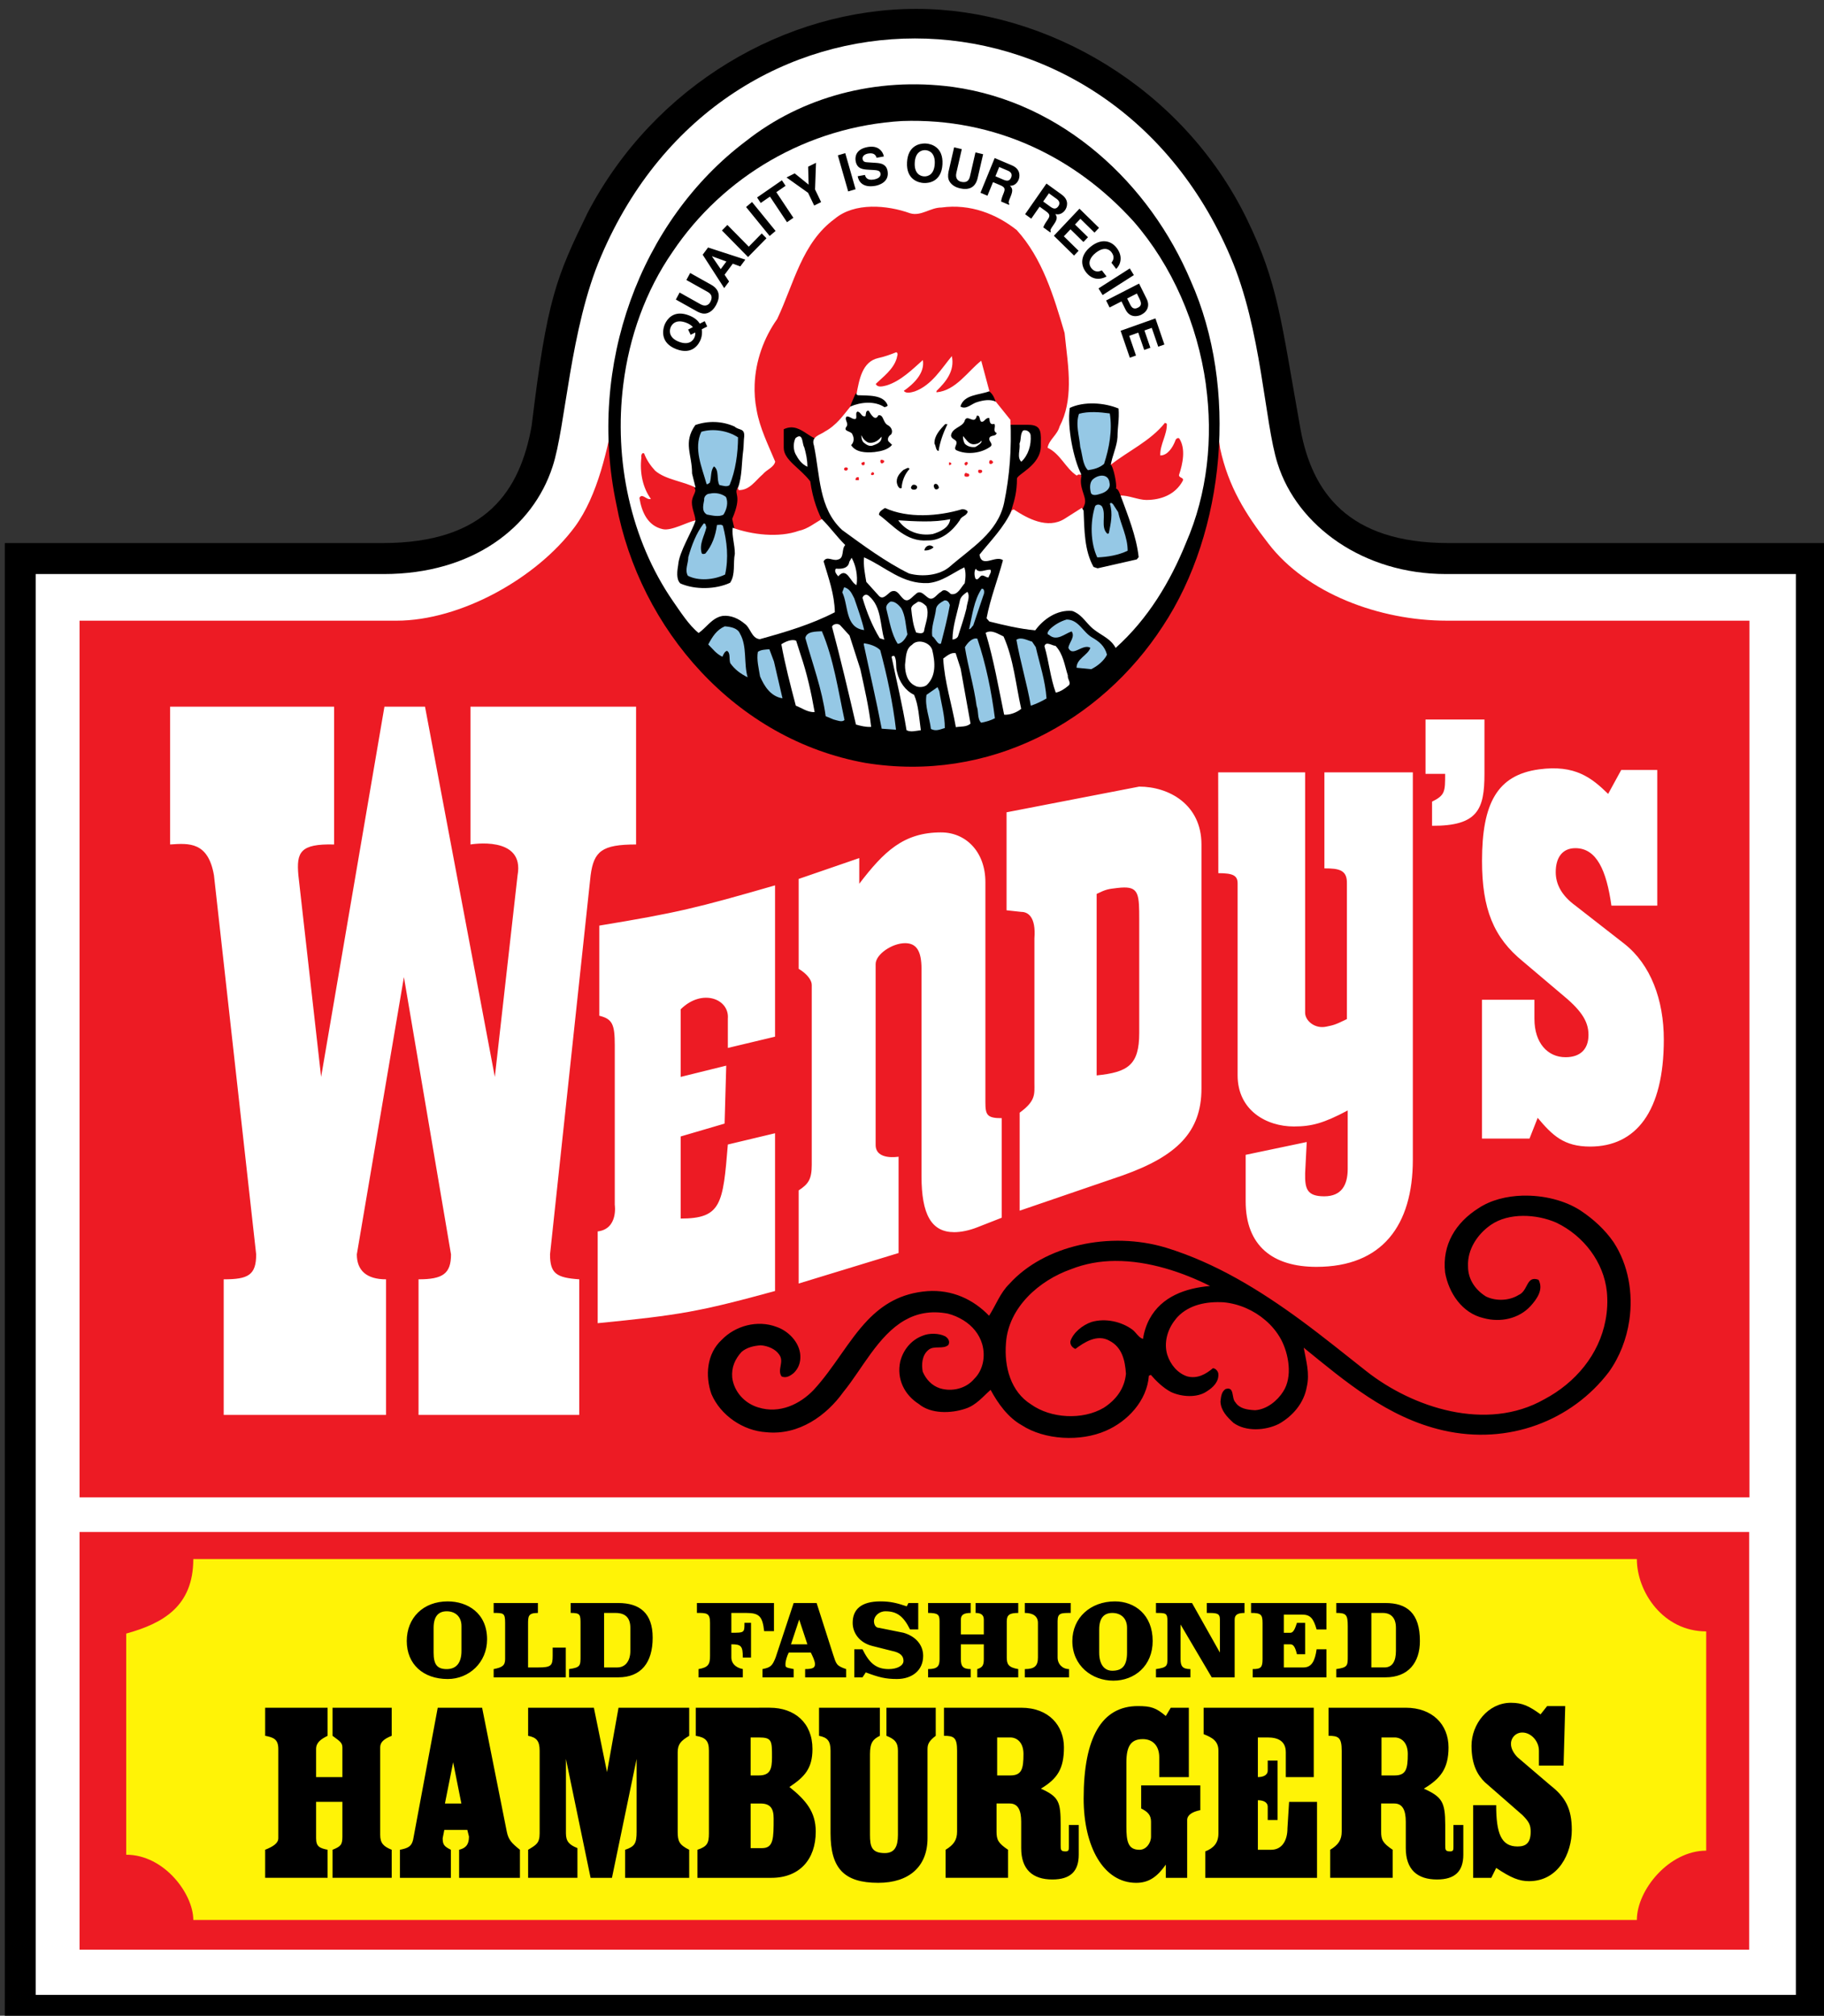 <?xml version="1.0" encoding="UTF-8" standalone="no"?>
<svg
   xmlns:dc="http://purl.org/dc/elements/1.1/"
   xmlns:cc="http://creativecommons.org/ns#"
   xmlns:rdf="http://www.w3.org/1999/02/22-rdf-syntax-ns#"
   xmlns:svg="http://www.w3.org/2000/svg"
   xmlns="http://www.w3.org/2000/svg"
   xmlns:xlink="http://www.w3.org/1999/xlink"
   width="288.203mm"
   height="318.477mm"
   viewBox="0 0 288.203 318.477"
   version="1.1"
   id="svg8">
  <rect x="0" y="0" width="288.203" height="318.477" fill="#333333" stroke="none"/>
  <defs
     id="defs2">
    <path
       d="m 175.62,44.298 c 6.85,15.385 5.03,36.187 -4.061,49.933 -8.971,13.813 -25.092,22.678 -42.958,19.783 C 109.863,110.653 95.967,94.708 92.591,76.583 88.35,56.54 96.012,35.565 111.352,24.007 c 8,-6.327 18.716,-9.309 29.882,-7.813 15.949,2.226 28.46,14.028 34.386,28.104"
       id="SVGID_1_" />
    <clipPath
       id="SVGID_2_-4">
      <use
         id="use3010-3"
         overflow="visible"
         xlink:href="#SVGID_1_"
         style="overflow:visible"
         x="0"
         y="0"
         width="1"
         height="1" />
    </clipPath>
    <clipPath
       id="clipPath770">
      <use
         id="use768"
         overflow="visible"
         xlink:href="#SVGID_1_"
         style="overflow:visible"
         x="0"
         y="0"
         width="1"
         height="1" />
    </clipPath>
    <clipPath
       id="clipPath774">
      <use
         id="use772"
         overflow="visible"
         xlink:href="#SVGID_1_"
         style="overflow:visible"
         x="0"
         y="0"
         width="1"
         height="1" />
    </clipPath>
    <clipPath
       id="clipPath778">
      <use
         id="use776"
         overflow="visible"
         xlink:href="#SVGID_1_"
         style="overflow:visible"
         x="0"
         y="0"
         width="1"
         height="1" />
    </clipPath>
    <clipPath
       id="clipPath782">
      <use
         id="use780"
         overflow="visible"
         xlink:href="#SVGID_1_"
         style="overflow:visible"
         x="0"
         y="0"
         width="1"
         height="1" />
    </clipPath>
    <clipPath
       id="clipPath786">
      <use
         id="use784"
         overflow="visible"
         xlink:href="#SVGID_1_"
         style="overflow:visible"
         x="0"
         y="0"
         width="1"
         height="1" />
    </clipPath>
    <path
       d="m 175.62,44.298 c 6.85,15.385 5.03,36.187 -4.061,49.933 -8.971,13.813 -25.092,22.678 -42.958,19.783 C 109.863,110.653 95.967,94.708 92.591,76.583 88.35,56.54 96.012,35.565 111.352,24.007 c 8,-6.327 18.716,-9.309 29.882,-7.813 15.949,2.226 28.46,14.028 34.386,28.104"
       id="path636-4" />
    <clipPath
       id="SVGID_2_">
      <use
         height="1"
         width="1"
         y="0"
         x="0"
         style="overflow:visible"
         xlink:href="#SVGID_1_"
         overflow="visible"
         id="use3010" />
    </clipPath>
    <clipPath
       id="clipPath2233">
      <use
         height="1"
         width="1"
         y="0"
         x="0"
         style="overflow:visible"
         xlink:href="#SVGID_1_"
         overflow="visible"
         id="use2231" />
    </clipPath>
    <clipPath
       id="clipPath2237">
      <use
         height="1"
         width="1"
         y="0"
         x="0"
         style="overflow:visible"
         xlink:href="#SVGID_1_"
         overflow="visible"
         id="use2235" />
    </clipPath>
    <clipPath
       id="clipPath2241">
      <use
         height="1"
         width="1"
         y="0"
         x="0"
         style="overflow:visible"
         xlink:href="#SVGID_1_"
         overflow="visible"
         id="use2239" />
    </clipPath>
    <clipPath
       id="clipPath2245">
      <use
         height="1"
         width="1"
         y="0"
         x="0"
         style="overflow:visible"
         xlink:href="#SVGID_1_"
         overflow="visible"
         id="use2243" />
    </clipPath>
    <clipPath
       id="clipPath2249">
      <use
         height="1"
         width="1"
         y="0"
         x="0"
         style="overflow:visible"
         xlink:href="#SVGID_1_"
         overflow="visible"
         id="use2247" />
    </clipPath>
    <path
       id="path636"
       d="m 175.62,44.298 c 6.85,15.385 5.03,36.187 -4.061,49.933 -8.971,13.813 -25.092,22.678 -42.958,19.783 C 109.863,110.653 95.967,94.708 92.591,76.583 88.35,56.54 96.012,35.565 111.352,24.007 c 8,-6.327 18.716,-9.309 29.882,-7.813 15.949,2.226 28.46,14.028 34.386,28.104" />
    <clipPath
       id="SVGID_2_-4-7">
      <use
         id="use3010-3-9"
         overflow="visible"
         xlink:href="#SVGID_1_"
         style="overflow:visible"
         x="0"
         y="0"
         width="1"
         height="1" />
    </clipPath>
    <clipPath
       id="clipPath2670">
      <use
         id="use2668"
         overflow="visible"
         xlink:href="#SVGID_1_"
         style="overflow:visible"
         x="0"
         y="0"
         width="1"
         height="1" />
    </clipPath>
    <clipPath
       id="clipPath2674">
      <use
         id="use2672"
         overflow="visible"
         xlink:href="#SVGID_1_"
         style="overflow:visible"
         x="0"
         y="0"
         width="1"
         height="1" />
    </clipPath>
    <clipPath
       id="clipPath2678">
      <use
         id="use2676"
         overflow="visible"
         xlink:href="#SVGID_1_"
         style="overflow:visible"
         x="0"
         y="0"
         width="1"
         height="1" />
    </clipPath>
    <clipPath
       id="clipPath2682">
      <use
         id="use2680"
         overflow="visible"
         xlink:href="#SVGID_1_"
         style="overflow:visible"
         x="0"
         y="0"
         width="1"
         height="1" />
    </clipPath>
    <clipPath
       id="clipPath2686">
      <use
         id="use2684"
         overflow="visible"
         xlink:href="#SVGID_1_"
         style="overflow:visible"
         x="0"
         y="0"
         width="1"
         height="1" />
    </clipPath>
    <path
       d="m 175.62,44.298 c 6.85,15.385 5.03,36.187 -4.061,49.933 -8.971,13.813 -25.092,22.678 -42.958,19.783 C 109.863,110.653 95.967,94.708 92.591,76.583 88.35,56.54 96.012,35.565 111.352,24.007 c 8,-6.327 18.716,-9.309 29.882,-7.813 15.949,2.226 28.46,14.028 34.386,28.104"
       id="path1071" />
    <defs
       id="defs3006-2">
      <path
         d="m 175.62,44.298 c 6.85,15.385 5.03,36.187 -4.061,49.933 -8.971,13.813 -25.092,22.678 -42.958,19.783 C 109.863,110.653 95.967,94.708 92.591,76.583 88.35,56.54 96.012,35.565 111.352,24.007 c 8,-6.327 18.716,-9.309 29.882,-7.813 15.949,2.226 28.46,14.028 34.386,28.104"
         id="path2906" />
    </defs>
    <clipPath
       id="clipPath796">
      <use
         id="use794"
         overflow="visible"
         xlink:href="#SVGID_1_"
         style="overflow:visible"
         x="0"
         y="0"
         width="1"
         height="1" />
    </clipPath>
    <path
       d="m 175.62,44.298 c 6.85,15.385 5.03,36.187 -4.061,49.933 -8.971,13.813 -25.092,22.678 -42.958,19.783 C 109.863,110.653 95.967,94.708 92.591,76.583 88.35,56.54 96.012,35.565 111.352,24.007 c 8,-6.327 18.716,-9.309 29.882,-7.813 15.949,2.226 28.46,14.028 34.386,28.104"
       id="path353" />
    <clipPath
       id="SVGID_2_-4-7-5">
      <use
         height="1"
         width="1"
         y="0"
         x="0"
         style="overflow:visible"
         xlink:href="#SVGID_1_"
         overflow="visible"
         id="use3010-3-9-7" />
    </clipPath>
    <clipPath
       id="clipPath1562">
      <use
         height="1"
         width="1"
         y="0"
         x="0"
         style="overflow:visible"
         xlink:href="#SVGID_1_"
         overflow="visible"
         id="use1560" />
    </clipPath>
    <clipPath
       id="clipPath1566">
      <use
         height="1"
         width="1"
         y="0"
         x="0"
         style="overflow:visible"
         xlink:href="#SVGID_1_"
         overflow="visible"
         id="use1564" />
    </clipPath>
    <clipPath
       id="SVGID_2_-7">
      <use
         id="use241"
         overflow="visible"
         xlink:href="#SVGID_1_-7"
         style="overflow:visible"
         x="0"
         y="0"
         width="100%"
         height="100%" />
    </clipPath>
    <clipPath
       id="clipPath1572">
      <use
         id="use1570"
         overflow="visible"
         xlink:href="#SVGID_1_-7"
         style="overflow:visible"
         x="0"
         y="0"
         width="100%"
         height="100%" />
    </clipPath>
    <clipPath
       id="clipPath1576">
      <use
         id="use1574"
         overflow="visible"
         xlink:href="#SVGID_1_-7"
         style="overflow:visible"
         x="0"
         y="0"
         width="100%"
         height="100%" />
    </clipPath>
    <clipPath
       id="clipPath1580">
      <use
         id="use1578"
         overflow="visible"
         xlink:href="#SVGID_1_-7"
         style="overflow:visible"
         x="0"
         y="0"
         width="100%"
         height="100%" />
    </clipPath>
    <clipPath
       id="clipPath1584">
      <use
         id="use1582"
         overflow="visible"
         xlink:href="#SVGID_1_-7"
         style="overflow:visible"
         x="0"
         y="0"
         width="100%"
         height="100%" />
    </clipPath>
    <clipPath
       id="clipPath1588">
      <use
         id="use1586"
         overflow="visible"
         xlink:href="#SVGID_1_-7"
         style="overflow:visible"
         x="0"
         y="0"
         width="100%"
         height="100%" />
    </clipPath>
    <path
       d="m 175.62,44.298 c 6.85,15.385 5.03,36.187 -4.061,49.933 -8.971,13.813 -25.092,22.678 -42.958,19.783 C 109.863,110.653 95.967,94.708 92.591,76.583 88.35,56.54 96.012,35.565 111.352,24.007 c 8,-6.327 18.716,-9.309 29.882,-7.813 15.949,2.226 28.46,14.028 34.386,28.104"
       id="path3558" />
    <path
       d="m 175.62,44.298 c 6.85,15.385 5.03,36.187 -4.061,49.933 -8.971,13.813 -25.092,22.678 -42.958,19.783 C 109.863,110.653 95.967,94.708 92.591,76.583 88.35,56.54 96.012,35.565 111.352,24.007 c 8,-6.327 18.716,-9.309 29.882,-7.813 15.949,2.226 28.46,14.028 34.386,28.104"
       id="SVGID_1_-9" />
    <clipPath
       id="SVGID_2_-4-6">
      <use
         id="use3010-3-4"
         overflow="visible"
         xlink:href="#SVGID_1_-9"
         style="overflow:visible"
         x="0"
         y="0"
         width="1"
         height="1" />
    </clipPath>
    <clipPath
       id="clipPath770-7">
      <use
         id="use768-8"
         overflow="visible"
         xlink:href="#SVGID_1_-9"
         style="overflow:visible"
         x="0"
         y="0"
         width="1"
         height="1" />
    </clipPath>
    <clipPath
       id="clipPath774-2">
      <use
         id="use772-4"
         overflow="visible"
         xlink:href="#SVGID_1_-9"
         style="overflow:visible"
         x="0"
         y="0"
         width="1"
         height="1" />
    </clipPath>
    <clipPath
       id="clipPath778-2">
      <use
         id="use776-9"
         overflow="visible"
         xlink:href="#SVGID_1_-9"
         style="overflow:visible"
         x="0"
         y="0"
         width="1"
         height="1" />
    </clipPath>
    <clipPath
       id="clipPath782-1">
      <use
         id="use780-8"
         overflow="visible"
         xlink:href="#SVGID_1_-9"
         style="overflow:visible"
         x="0"
         y="0"
         width="1"
         height="1" />
    </clipPath>
    <clipPath
       id="clipPath786-4">
      <use
         id="use784-6"
         overflow="visible"
         xlink:href="#SVGID_1_-9"
         style="overflow:visible"
         x="0"
         y="0"
         width="1"
         height="1" />
    </clipPath>
    <path
       d="m 175.62,44.298 c 6.85,15.385 5.03,36.187 -4.061,49.933 -8.971,13.813 -25.092,22.678 -42.958,19.783 C 109.863,110.653 95.967,94.708 92.591,76.583 88.35,56.54 96.012,35.565 111.352,24.007 c 8,-6.327 18.716,-9.309 29.882,-7.813 15.949,2.226 28.46,14.028 34.386,28.104"
       id="path636-4-2" />
    <clipPath
       id="SVGID_2_-8">
      <use
         height="1"
         width="1"
         y="0"
         x="0"
         style="overflow:visible"
         xlink:href="#SVGID_1_-9"
         overflow="visible"
         id="use3010-4" />
    </clipPath>
    <clipPath
       id="clipPath2233-3">
      <use
         height="1"
         width="1"
         y="0"
         x="0"
         style="overflow:visible"
         xlink:href="#SVGID_1_-9"
         overflow="visible"
         id="use2231-7" />
    </clipPath>
    <clipPath
       id="clipPath2237-9">
      <use
         height="1"
         width="1"
         y="0"
         x="0"
         style="overflow:visible"
         xlink:href="#SVGID_1_-9"
         overflow="visible"
         id="use2235-9" />
    </clipPath>
    <clipPath
       id="clipPath2241-8">
      <use
         height="1"
         width="1"
         y="0"
         x="0"
         style="overflow:visible"
         xlink:href="#SVGID_1_-9"
         overflow="visible"
         id="use2239-1" />
    </clipPath>
    <clipPath
       id="clipPath2245-3">
      <use
         height="1"
         width="1"
         y="0"
         x="0"
         style="overflow:visible"
         xlink:href="#SVGID_1_-9"
         overflow="visible"
         id="use2243-2" />
    </clipPath>
    <clipPath
       id="clipPath2249-8">
      <use
         height="1"
         width="1"
         y="0"
         x="0"
         style="overflow:visible"
         xlink:href="#SVGID_1_-9"
         overflow="visible"
         id="use2247-0" />
    </clipPath>
    <path
       id="path636-7"
       d="m 175.62,44.298 c 6.85,15.385 5.03,36.187 -4.061,49.933 -8.971,13.813 -25.092,22.678 -42.958,19.783 C 109.863,110.653 95.967,94.708 92.591,76.583 88.35,56.54 96.012,35.565 111.352,24.007 c 8,-6.327 18.716,-9.309 29.882,-7.813 15.949,2.226 28.46,14.028 34.386,28.104" />
    <clipPath
       id="SVGID_2_-4-7-2">
      <use
         id="use3010-3-9-5"
         overflow="visible"
         xlink:href="#SVGID_1_-9"
         style="overflow:visible"
         x="0"
         y="0"
         width="1"
         height="1" />
    </clipPath>
    <clipPath
       id="clipPath2670-8">
      <use
         id="use2668-4"
         overflow="visible"
         xlink:href="#SVGID_1_-9"
         style="overflow:visible"
         x="0"
         y="0"
         width="1"
         height="1" />
    </clipPath>
    <clipPath
       id="clipPath2674-5">
      <use
         id="use2672-4"
         overflow="visible"
         xlink:href="#SVGID_1_-9"
         style="overflow:visible"
         x="0"
         y="0"
         width="1"
         height="1" />
    </clipPath>
    <clipPath
       id="clipPath2678-8">
      <use
         id="use2676-4"
         overflow="visible"
         xlink:href="#SVGID_1_-9"
         style="overflow:visible"
         x="0"
         y="0"
         width="1"
         height="1" />
    </clipPath>
    <clipPath
       id="clipPath2682-7">
      <use
         id="use2680-1"
         overflow="visible"
         xlink:href="#SVGID_1_-9"
         style="overflow:visible"
         x="0"
         y="0"
         width="1"
         height="1" />
    </clipPath>
    <clipPath
       id="clipPath2686-2">
      <use
         id="use2684-7"
         overflow="visible"
         xlink:href="#SVGID_1_-9"
         style="overflow:visible"
         x="0"
         y="0"
         width="1"
         height="1" />
    </clipPath>
    <path
       d="m 175.62,44.298 c 6.85,15.385 5.03,36.187 -4.061,49.933 -8.971,13.813 -25.092,22.678 -42.958,19.783 C 109.863,110.653 95.967,94.708 92.591,76.583 88.35,56.54 96.012,35.565 111.352,24.007 c 8,-6.327 18.716,-9.309 29.882,-7.813 15.949,2.226 28.46,14.028 34.386,28.104"
       id="path1071-7" />
    <defs
       id="defs3006-2-3">
      <path
         d="m 175.62,44.298 c 6.85,15.385 5.03,36.187 -4.061,49.933 -8.971,13.813 -25.092,22.678 -42.958,19.783 C 109.863,110.653 95.967,94.708 92.591,76.583 88.35,56.54 96.012,35.565 111.352,24.007 c 8,-6.327 18.716,-9.309 29.882,-7.813 15.949,2.226 28.46,14.028 34.386,28.104"
         id="path2906-5" />
    </defs>
    <clipPath
       id="clipPath796-8">
      <use
         id="use794-9"
         overflow="visible"
         xlink:href="#SVGID_1_-9"
         style="overflow:visible"
         x="0"
         y="0"
         width="1"
         height="1" />
    </clipPath>
    <path
       d="m 175.62,44.298 c 6.85,15.385 5.03,36.187 -4.061,49.933 -8.971,13.813 -25.092,22.678 -42.958,19.783 C 109.863,110.653 95.967,94.708 92.591,76.583 88.35,56.54 96.012,35.565 111.352,24.007 c 8,-6.327 18.716,-9.309 29.882,-7.813 15.949,2.226 28.46,14.028 34.386,28.104"
       id="path353-7" />
    <clipPath
       id="SVGID_2_-4-7-5-5">
      <use
         height="1"
         width="1"
         y="0"
         x="0"
         style="overflow:visible"
         xlink:href="#SVGID_1_-9"
         overflow="visible"
         id="use3010-3-9-7-3" />
    </clipPath>
    <clipPath
       id="clipPath1562-6">
      <use
         height="1"
         width="1"
         y="0"
         x="0"
         style="overflow:visible"
         xlink:href="#SVGID_1_-9"
         overflow="visible"
         id="use1560-0" />
    </clipPath>
    <clipPath
       id="clipPath1566-8">
      <use
         height="1"
         width="1"
         y="0"
         x="0"
         style="overflow:visible"
         xlink:href="#SVGID_1_-9"
         overflow="visible"
         id="use1564-9" />
    </clipPath>
    <clipPath
       id="SVGID_2_-7-7">
      <use
         id="use241-5"
         overflow="visible"
         xlink:href="#SVGID_1_-7"
         style="overflow:visible"
         x="0"
         y="0"
         width="100%"
         height="100%" />
    </clipPath>
    <clipPath
       id="clipPath1572-5">
      <use
         id="use1570-5"
         overflow="visible"
         xlink:href="#SVGID_1_-7"
         style="overflow:visible"
         x="0"
         y="0"
         width="100%"
         height="100%" />
    </clipPath>
    <clipPath
       id="clipPath1576-7">
      <use
         id="use1574-9"
         overflow="visible"
         xlink:href="#SVGID_1_-7"
         style="overflow:visible"
         x="0"
         y="0"
         width="100%"
         height="100%" />
    </clipPath>
    <clipPath
       id="clipPath1580-0">
      <use
         id="use1578-1"
         overflow="visible"
         xlink:href="#SVGID_1_-7"
         style="overflow:visible"
         x="0"
         y="0"
         width="100%"
         height="100%" />
    </clipPath>
    <clipPath
       id="clipPath1584-0">
      <use
         id="use1582-3"
         overflow="visible"
         xlink:href="#SVGID_1_-7"
         style="overflow:visible"
         x="0"
         y="0"
         width="100%"
         height="100%" />
    </clipPath>
    <clipPath
       id="clipPath1588-2">
      <use
         id="use1586-1"
         overflow="visible"
         xlink:href="#SVGID_1_-7"
         style="overflow:visible"
         x="0"
         y="0"
         width="100%"
         height="100%" />
    </clipPath>
    <path
       d="m 175.62,44.298 c 6.85,15.385 5.03,36.187 -4.061,49.933 -8.971,13.813 -25.092,22.678 -42.958,19.783 C 109.863,110.653 95.967,94.708 92.591,76.583 88.35,56.54 96.012,35.565 111.352,24.007 c 8,-6.327 18.716,-9.309 29.882,-7.813 15.949,2.226 28.46,14.028 34.386,28.104"
       id="path3558-5" />
    <path
       d="m 175.62,44.298 c 6.85,15.385 5.03,36.187 -4.061,49.933 -8.971,13.813 -25.092,22.678 -42.958,19.783 C 109.863,110.653 95.967,94.708 92.591,76.583 88.35,56.54 96.012,35.565 111.352,24.007 c 8,-6.327 18.716,-9.309 29.882,-7.813 15.949,2.226 28.46,14.028 34.386,28.104"
       id="path3924" />
    <path
       id="SVGID_1_-4"
       d="m 175.62,44.298 c 6.85,15.385 5.03,36.187 -4.061,49.933 -8.971,13.813 -25.092,22.678 -42.958,19.783 C 109.863,110.653 95.967,94.708 92.591,76.583 88.35,56.54 96.012,35.565 111.352,24.007 c 8,-6.327 18.716,-9.309 29.882,-7.813 15.949,2.226 28.46,14.028 34.386,28.104" />
    <clipPath
       id="SVGID_2_-4-4">
      <use
         height="1"
         width="1"
         y="0"
         x="0"
         style="overflow:visible"
         xlink:href="#SVGID_1_-4"
         overflow="visible"
         id="use3010-3-40" />
    </clipPath>
    <clipPath
       id="clipPath770-3">
      <use
         height="1"
         width="1"
         y="0"
         x="0"
         style="overflow:visible"
         xlink:href="#SVGID_1_-4"
         overflow="visible"
         id="use768-6" />
    </clipPath>
    <clipPath
       id="clipPath774-8">
      <use
         height="1"
         width="1"
         y="0"
         x="0"
         style="overflow:visible"
         xlink:href="#SVGID_1_-4"
         overflow="visible"
         id="use772-42" />
    </clipPath>
    <clipPath
       id="clipPath778-7">
      <use
         height="1"
         width="1"
         y="0"
         x="0"
         style="overflow:visible"
         xlink:href="#SVGID_1_-4"
         overflow="visible"
         id="use776-6" />
    </clipPath>
    <clipPath
       id="clipPath782-3">
      <use
         height="1"
         width="1"
         y="0"
         x="0"
         style="overflow:visible"
         xlink:href="#SVGID_1_-4"
         overflow="visible"
         id="use780-9" />
    </clipPath>
    <clipPath
       id="clipPath786-3">
      <use
         height="1"
         width="1"
         y="0"
         x="0"
         style="overflow:visible"
         xlink:href="#SVGID_1_-4"
         overflow="visible"
         id="use784-4" />
    </clipPath>
    <path
       id="path636-4-5"
       d="m 175.62,44.298 c 6.85,15.385 5.03,36.187 -4.061,49.933 -8.971,13.813 -25.092,22.678 -42.958,19.783 C 109.863,110.653 95.967,94.708 92.591,76.583 88.35,56.54 96.012,35.565 111.352,24.007 c 8,-6.327 18.716,-9.309 29.882,-7.813 15.949,2.226 28.46,14.028 34.386,28.104" />
    <clipPath
       id="SVGID_2_-1">
      <use
         id="use3010-9"
         overflow="visible"
         xlink:href="#SVGID_1_-4"
         style="overflow:visible"
         x="0"
         y="0"
         width="1"
         height="1" />
    </clipPath>
    <clipPath
       id="clipPath2233-1">
      <use
         id="use2231-3"
         overflow="visible"
         xlink:href="#SVGID_1_-4"
         style="overflow:visible"
         x="0"
         y="0"
         width="1"
         height="1" />
    </clipPath>
    <clipPath
       id="clipPath2237-8">
      <use
         id="use2235-5"
         overflow="visible"
         xlink:href="#SVGID_1_-4"
         style="overflow:visible"
         x="0"
         y="0"
         width="1"
         height="1" />
    </clipPath>
    <clipPath
       id="clipPath2241-6">
      <use
         id="use2239-7"
         overflow="visible"
         xlink:href="#SVGID_1_-4"
         style="overflow:visible"
         x="0"
         y="0"
         width="1"
         height="1" />
    </clipPath>
    <clipPath
       id="clipPath2245-1">
      <use
         id="use2243-3"
         overflow="visible"
         xlink:href="#SVGID_1_-4"
         style="overflow:visible"
         x="0"
         y="0"
         width="1"
         height="1" />
    </clipPath>
    <clipPath
       id="clipPath2249-9">
      <use
         id="use2247-1"
         overflow="visible"
         xlink:href="#SVGID_1_-4"
         style="overflow:visible"
         x="0"
         y="0"
         width="1"
         height="1" />
    </clipPath>
    <path
       d="m 175.62,44.298 c 6.85,15.385 5.03,36.187 -4.061,49.933 -8.971,13.813 -25.092,22.678 -42.958,19.783 C 109.863,110.653 95.967,94.708 92.591,76.583 88.35,56.54 96.012,35.565 111.352,24.007 c 8,-6.327 18.716,-9.309 29.882,-7.813 15.949,2.226 28.46,14.028 34.386,28.104"
       id="path636-8" />
    <clipPath
       id="SVGID_2_-4-7-3">
      <use
         height="1"
         width="1"
         y="0"
         x="0"
         style="overflow:visible"
         xlink:href="#SVGID_1_-4"
         overflow="visible"
         id="use3010-3-9-6" />
    </clipPath>
    <clipPath
       id="clipPath2670-1">
      <use
         height="1"
         width="1"
         y="0"
         x="0"
         style="overflow:visible"
         xlink:href="#SVGID_1_-4"
         overflow="visible"
         id="use2668-7" />
    </clipPath>
    <clipPath
       id="clipPath2674-1">
      <use
         height="1"
         width="1"
         y="0"
         x="0"
         style="overflow:visible"
         xlink:href="#SVGID_1_-4"
         overflow="visible"
         id="use2672-5" />
    </clipPath>
    <clipPath
       id="clipPath2678-5">
      <use
         height="1"
         width="1"
         y="0"
         x="0"
         style="overflow:visible"
         xlink:href="#SVGID_1_-4"
         overflow="visible"
         id="use2676-43" />
    </clipPath>
    <clipPath
       id="clipPath2682-1">
      <use
         height="1"
         width="1"
         y="0"
         x="0"
         style="overflow:visible"
         xlink:href="#SVGID_1_-4"
         overflow="visible"
         id="use2680-6" />
    </clipPath>
    <clipPath
       id="clipPath2686-5">
      <use
         height="1"
         width="1"
         y="0"
         x="0"
         style="overflow:visible"
         xlink:href="#SVGID_1_-4"
         overflow="visible"
         id="use2684-1" />
    </clipPath>
    <path
       id="path1071-8"
       d="m 175.62,44.298 c 6.85,15.385 5.03,36.187 -4.061,49.933 -8.971,13.813 -25.092,22.678 -42.958,19.783 C 109.863,110.653 95.967,94.708 92.591,76.583 88.35,56.54 96.012,35.565 111.352,24.007 c 8,-6.327 18.716,-9.309 29.882,-7.813 15.949,2.226 28.46,14.028 34.386,28.104" />
    <defs
       id="defs3006-2-2">
      <path
         id="path2906-4"
         d="m 175.62,44.298 c 6.85,15.385 5.03,36.187 -4.061,49.933 -8.971,13.813 -25.092,22.678 -42.958,19.783 C 109.863,110.653 95.967,94.708 92.591,76.583 88.35,56.54 96.012,35.565 111.352,24.007 c 8,-6.327 18.716,-9.309 29.882,-7.813 15.949,2.226 28.46,14.028 34.386,28.104" />
    </defs>
    <clipPath
       id="clipPath796-5">
      <use
         height="1"
         width="1"
         y="0"
         x="0"
         style="overflow:visible"
         xlink:href="#SVGID_1_-4"
         overflow="visible"
         id="use794-3" />
    </clipPath>
    <clipPath
       id="SVGID_2_-7-8">
      <use
         id="use241-0"
         overflow="visible"
         xlink:href="#SVGID_1_-7"
         style="overflow:visible"
         x="0"
         y="0"
         width="100%"
         height="100%" />
    </clipPath>
    <clipPath
       id="clipPath677">
      <use
         id="use675"
         overflow="visible"
         xlink:href="#SVGID_1_-7"
         style="overflow:visible"
         x="0"
         y="0"
         width="100%"
         height="100%" />
    </clipPath>
    <clipPath
       id="clipPath681">
      <use
         id="use679"
         overflow="visible"
         xlink:href="#SVGID_1_-7"
         style="overflow:visible"
         x="0"
         y="0"
         width="100%"
         height="100%" />
    </clipPath>
    <clipPath
       id="clipPath685">
      <use
         id="use683"
         overflow="visible"
         xlink:href="#SVGID_1_-7"
         style="overflow:visible"
         x="0"
         y="0"
         width="100%"
         height="100%" />
    </clipPath>
    <clipPath
       id="clipPath689">
      <use
         id="use687"
         overflow="visible"
         xlink:href="#SVGID_1_-7"
         style="overflow:visible"
         x="0"
         y="0"
         width="100%"
         height="100%" />
    </clipPath>
    <clipPath
       id="clipPath693">
      <use
         id="use691"
         overflow="visible"
         xlink:href="#SVGID_1_-7"
         style="overflow:visible"
         x="0"
         y="0"
         width="100%"
         height="100%" />
    </clipPath>
    <path
       d="m 175.62,44.298 c 6.85,15.385 5.03,36.187 -4.061,49.933 -8.971,13.813 -25.092,22.678 -42.958,19.783 C 109.863,110.653 95.967,94.708 92.591,76.583 88.35,56.54 96.012,35.565 111.352,24.007 c 8,-6.327 18.716,-9.309 29.882,-7.813 15.949,2.226 28.46,14.028 34.386,28.104"
       id="path524" />
    <defs
       id="defs239">
      <path
         d="m 175.62,44.298 c 6.85,15.385 5.03,36.187 -4.061,49.933 -8.971,13.813 -25.092,22.678 -42.958,19.783 C 109.863,110.653 95.967,94.708 92.591,76.583 88.35,56.54 96.012,35.565 111.352,24.007 c 8,-6.327 18.716,-9.309 29.882,-7.813 15.949,2.226 28.46,14.028 34.386,28.104"
         id="path1094" />
    </defs>
    <clipPath
       id="clipPath703">
      <use
         id="use701"
         overflow="visible"
         xlink:href="#SVGID_1_-7"
         style="overflow:visible"
         x="0"
         y="0"
         width="100%"
         height="100%" />
    </clipPath>
    <path
       id="path4174"
       d="m 175.62,44.298 c 6.85,15.385 5.03,36.187 -4.061,49.933 -8.971,13.813 -25.092,22.678 -42.958,19.783 C 109.863,110.653 95.967,94.708 92.591,76.583 88.35,56.54 96.012,35.565 111.352,24.007 c 8,-6.327 18.716,-9.309 29.882,-7.813 15.949,2.226 28.46,14.028 34.386,28.104" />
    <path
       d="m 175.62,44.298 c 6.85,15.385 5.03,36.187 -4.061,49.933 -8.971,13.813 -25.092,22.678 -42.958,19.783 C 109.863,110.653 95.967,94.708 92.591,76.583 88.35,56.54 96.012,35.565 111.352,24.007 c 8,-6.327 18.716,-9.309 29.882,-7.813 15.949,2.226 28.46,14.028 34.386,28.104"
       id="path4176" />
    <path
       id="SVGID_1_-5"
       d="m 175.62,44.298 c 6.85,15.385 5.03,36.187 -4.061,49.933 -8.971,13.813 -25.092,22.678 -42.958,19.783 C 109.863,110.653 95.967,94.708 92.591,76.583 88.35,56.54 96.012,35.565 111.352,24.007 c 8,-6.327 18.716,-9.309 29.882,-7.813 15.949,2.226 28.46,14.028 34.386,28.104" />
    <clipPath
       id="SVGID_2_-4-46">
      <use
         height="1"
         width="1"
         y="0"
         x="0"
         style="overflow:visible"
         xlink:href="#SVGID_1_-5"
         overflow="visible"
         id="use3010-3-7" />
    </clipPath>
    <clipPath
       id="clipPath770-4">
      <use
         height="1"
         width="1"
         y="0"
         x="0"
         style="overflow:visible"
         xlink:href="#SVGID_1_-5"
         overflow="visible"
         id="use768-9" />
    </clipPath>
    <clipPath
       id="clipPath774-0">
      <use
         height="1"
         width="1"
         y="0"
         x="0"
         style="overflow:visible"
         xlink:href="#SVGID_1_-5"
         overflow="visible"
         id="use772-6" />
    </clipPath>
    <clipPath
       id="clipPath778-75">
      <use
         height="1"
         width="1"
         y="0"
         x="0"
         style="overflow:visible"
         xlink:href="#SVGID_1_-5"
         overflow="visible"
         id="use776-3" />
    </clipPath>
    <clipPath
       id="clipPath782-5">
      <use
         height="1"
         width="1"
         y="0"
         x="0"
         style="overflow:visible"
         xlink:href="#SVGID_1_-5"
         overflow="visible"
         id="use780-1" />
    </clipPath>
    <clipPath
       id="clipPath786-0">
      <use
         height="1"
         width="1"
         y="0"
         x="0"
         style="overflow:visible"
         xlink:href="#SVGID_1_-5"
         overflow="visible"
         id="use784-8" />
    </clipPath>
    <path
       id="path636-4-6"
       d="m 175.62,44.298 c 6.85,15.385 5.03,36.187 -4.061,49.933 -8.971,13.813 -25.092,22.678 -42.958,19.783 C 109.863,110.653 95.967,94.708 92.591,76.583 88.35,56.54 96.012,35.565 111.352,24.007 c 8,-6.327 18.716,-9.309 29.882,-7.813 15.949,2.226 28.46,14.028 34.386,28.104" />
    <clipPath
       id="SVGID_2_-9">
      <use
         id="use3010-8"
         overflow="visible"
         xlink:href="#SVGID_1_-5"
         style="overflow:visible"
         x="0"
         y="0"
         width="1"
         height="1" />
    </clipPath>
    <clipPath
       id="clipPath2233-0">
      <use
         id="use2231-32"
         overflow="visible"
         xlink:href="#SVGID_1_-5"
         style="overflow:visible"
         x="0"
         y="0"
         width="1"
         height="1" />
    </clipPath>
    <clipPath
       id="clipPath2237-2">
      <use
         id="use2235-0"
         overflow="visible"
         xlink:href="#SVGID_1_-5"
         style="overflow:visible"
         x="0"
         y="0"
         width="1"
         height="1" />
    </clipPath>
    <clipPath
       id="clipPath2241-9">
      <use
         id="use2239-5"
         overflow="visible"
         xlink:href="#SVGID_1_-5"
         style="overflow:visible"
         x="0"
         y="0"
         width="1"
         height="1" />
    </clipPath>
    <clipPath
       id="clipPath2245-13">
      <use
         id="use2243-1"
         overflow="visible"
         xlink:href="#SVGID_1_-5"
         style="overflow:visible"
         x="0"
         y="0"
         width="1"
         height="1" />
    </clipPath>
    <clipPath
       id="clipPath2249-3">
      <use
         id="use2247-05"
         overflow="visible"
         xlink:href="#SVGID_1_-5"
         style="overflow:visible"
         x="0"
         y="0"
         width="1"
         height="1" />
    </clipPath>
    <path
       d="m 175.62,44.298 c 6.85,15.385 5.03,36.187 -4.061,49.933 -8.971,13.813 -25.092,22.678 -42.958,19.783 C 109.863,110.653 95.967,94.708 92.591,76.583 88.35,56.54 96.012,35.565 111.352,24.007 c 8,-6.327 18.716,-9.309 29.882,-7.813 15.949,2.226 28.46,14.028 34.386,28.104"
       id="path636-46" />
    <clipPath
       id="SVGID_2_-4-7-1">
      <use
         height="1"
         width="1"
         y="0"
         x="0"
         style="overflow:visible"
         xlink:href="#SVGID_1_-5"
         overflow="visible"
         id="use3010-3-9-70" />
    </clipPath>
    <clipPath
       id="clipPath2670-7">
      <use
         height="1"
         width="1"
         y="0"
         x="0"
         style="overflow:visible"
         xlink:href="#SVGID_1_-5"
         overflow="visible"
         id="use2668-1" />
    </clipPath>
    <clipPath
       id="clipPath2674-4">
      <use
         height="1"
         width="1"
         y="0"
         x="0"
         style="overflow:visible"
         xlink:href="#SVGID_1_-5"
         overflow="visible"
         id="use2672-3" />
    </clipPath>
    <clipPath
       id="clipPath2678-2">
      <use
         height="1"
         width="1"
         y="0"
         x="0"
         style="overflow:visible"
         xlink:href="#SVGID_1_-5"
         overflow="visible"
         id="use2676-8" />
    </clipPath>
    <clipPath
       id="clipPath2682-2">
      <use
         height="1"
         width="1"
         y="0"
         x="0"
         style="overflow:visible"
         xlink:href="#SVGID_1_-5"
         overflow="visible"
         id="use2680-4" />
    </clipPath>
    <clipPath
       id="clipPath2686-9">
      <use
         height="1"
         width="1"
         y="0"
         x="0"
         style="overflow:visible"
         xlink:href="#SVGID_1_-5"
         overflow="visible"
         id="use2684-6" />
    </clipPath>
    <path
       id="path1071-2"
       d="m 175.62,44.298 c 6.85,15.385 5.03,36.187 -4.061,49.933 -8.971,13.813 -25.092,22.678 -42.958,19.783 C 109.863,110.653 95.967,94.708 92.591,76.583 88.35,56.54 96.012,35.565 111.352,24.007 c 8,-6.327 18.716,-9.309 29.882,-7.813 15.949,2.226 28.46,14.028 34.386,28.104" />
    <path
       d="m 175.62,44.298 c 6.85,15.385 5.03,36.187 -4.061,49.933 -8.971,13.813 -25.092,22.678 -42.958,19.783 C 109.863,110.653 95.967,94.708 92.591,76.583 88.35,56.54 96.012,35.565 111.352,24.007 c 8,-6.327 18.716,-9.309 29.882,-7.813 15.949,2.226 28.46,14.028 34.386,28.104"
       id="path2906-0" />
    <defs
       id="defs3006-2-1">
      <path
         d="m 175.62,44.298 c 6.85,15.385 5.03,36.187 -4.061,49.933 -8.971,13.813 -25.092,22.678 -42.958,19.783 C 109.863,110.653 95.967,94.708 92.591,76.583 88.35,56.54 96.012,35.565 111.352,24.007 c 8,-6.327 18.716,-9.309 29.882,-7.813 15.949,2.226 28.46,14.028 34.386,28.104"
         id="path4884" />
    </defs>
    <clipPath
       id="clipPath796-87">
      <use
         id="use794-30"
         overflow="visible"
         xlink:href="#SVGID_1_-5"
         style="overflow:visible"
         x="0"
         y="0"
         width="1"
         height="1" />
    </clipPath>
  </defs>
  <g
     id="layer1"
     transform="translate(-2498.772,-3110.241)">
    <g
       id="layer1-7"
       transform="matrix(0.646,0,0,0.646,1101.619,531.206)"
       style="stroke-width:1.549">
      <g
         id="g4365">
        <path
           style="clip-rule:evenodd;fill:#000000;fill-rule:evenodd;stroke:none;stroke-width:9.1"
           d="m 2610.327,4125.133 v 362.616 h -446.376 v -362.616 h 92.41 c 25.45,0 33.628,-12.92 36.454,-28.676 3.733,-30.996 6.011,-36.333 13.684,-52.086 16.357,-31.317 48.524,-49.889 80.437,-49.889 31.508,0 65.04,19.05 80.79,51.366 7.676,15.755 8.345,24.643 13.19,51.706 2.826,14.948 11.403,27.578 36.154,27.578 z"
           id="path392" />
        <path
           style="clip-rule:evenodd;fill:#ffffff;fill-rule:evenodd;stroke:none;stroke-width:9.067"
           d="m 2602.033,4480.213 v -347.5 h -85.624 c -20.101,0 -36.322,-11.701 -41.145,-27.018 -3.219,-10.078 -3.881,-32.817 -11.517,-50.551 -15.269,-35.871 -46.626,-53.427 -77.178,-53.427 -30.55,0 -61.503,17.396 -76.778,53.27 -7.636,17.735 -8.643,41.768 -11.859,51.441 -4.824,14.915 -19.595,26.288 -41.304,26.288 h -85.12 v 347.5 h 430.524 z"
           id="path394" />
      </g>
      <path
         id="path396"
         d="m 2182.237,4367.006 h 408.372 v 102.158 h -408.372 z"
         style="clip-rule:evenodd;fill:#ed1b24;fill-opacity:1;fill-rule:evenodd;stroke:none;stroke-width:9.1" />
      <g
         id="g4269"
         transform="translate(-0.351)">
        <path
           style="clip-rule:evenodd;fill:#fff306;fill-opacity:1;fill-rule:evenodd;stroke:none;stroke-width:9.1"
           d="m 2563.489,4373.624 h -353.084 c 0,11.505 -7.324,15.72 -16.411,18.225 v 54.086 c 9.293,0 16.411,9.57 16.411,15.958 h 353.084 c 0,-7.329 7.862,-16.95 16.96,-16.95 v -53.626 c -10.511,0 -16.96,-9.643 -16.96,-17.693 z"
           id="path398" />
        <g
           id="g4263">
          <path
             d="m 2358.601,4388.421 2.005,6.054 h -4.011 z m -1.353,-4.043 -4.412,13.332 c -0.802,2.018 -1.201,2.423 -3.207,2.826 v 2.018 h 7.617 v -2.018 c -2.003,-0.403 -2.003,-0.402 -2.003,-1.21 0,-0.808 0.398,-2.024 0.801,-2.832 h 5.399 c 0.399,0.808 1.017,2.024 1.017,2.832 0,0.807 -0.399,1.21 -2.405,1.21 v 2.018 h 10.025 v -2.018 c -2.406,-0.808 -2.405,-1.208 -3.207,-3.635 l -4.009,-12.523 z m -46.362,2.429 h 2.808 c 2.406,0 3.608,1.208 3.608,3.635 v 5.653 c 0,2.426 -1.202,4.042 -3.208,4.042 h -3.207 z m -8.172,-2.429 v 2.424 c 2.406,0 2.405,0.399 2.405,2.825 v 7.674 c 0,2.427 -2e-4,2.832 -2.806,3.235 v 2.018 h 12.029 c 5.614,0 8.422,-3.634 8.422,-9.695 0,-6.055 -3.211,-8.482 -8.422,-8.482 z m 198.639,2.427 c 2.003,0 3.205,1.208 3.205,3.634 v 5.652 c 0,2.427 -0.802,4.043 -2.806,4.043 h -3.205 v -13.326 z m -11.381,-2.427 v 2.424 c 2.4,0 2.806,0.402 2.806,3.229 v 7.27 c 0,2.427 -3e-4,2.832 -2.806,3.235 v 2.018 h 12.026 c 5.614,0 8.425,-3.634 8.425,-8.886 0,-6.863 -3.211,-9.29 -8.425,-9.29 z m -54.786,2.427 c 2.009,0 3.606,1.208 3.606,3.634 v 6.055 c 0,3.234 -1.198,4.444 -3.606,4.444 -2.003,0 -3.205,-1.612 -3.205,-4.444 v -5.653 c 0,-2.826 1.201,-4.037 3.205,-4.037 z m 0.654,-2.826 c -6.016,0 -10.428,4.037 -10.428,9.692 0,6.061 4.814,9.694 10.028,9.694 5.208,0 9.62,-3.634 9.62,-9.694 0,-6.463 -4.412,-9.692 -9.221,-9.692 z m -163.447,2.421 c 2.003,0 3.608,1.214 3.608,3.635 v 6.061 c 0,2.826 -1.202,4.444 -3.608,4.444 -2.406,0 -3.208,-1.21 -3.208,-4.042 v -6.055 c 0,-2.826 1.202,-4.043 3.208,-4.043 z m 0.246,-2.421 c -6.013,0 -10.022,4.037 -10.022,9.69 0,5.661 4.009,9.295 10.022,9.295 5.211,0 9.624,-4.042 9.624,-9.694 0,-6.463 -4.813,-9.29 -9.624,-9.29 z m 196.484,0.4 v 2.421 c 2.406,0 2.811,0.404 2.811,2.422 v 8.886 c 0,2.023 -0.405,2.427 -2.409,2.427 v 2.018 h 18.042 v -6.863 h -2.408 c -0.399,2.829 -1.202,4.445 -3.206,4.445 h -4.814 v -5.658 h 1.604 c 0.802,0 1.205,0.81 1.604,2.426 h 2.003 v -7.676 h -2.003 c -0.397,1.216 -0.802,2.427 -1.604,2.427 h -1.604 v -4.445 h 4.412 c 2.009,0 2.806,0.808 3.608,3.635 h 2.408 v -6.463 z m -10.828,0 v 2.429 c 2.409,0 3.211,4e-4 3.211,1.616 v 8.073 l -6.817,-12.116 h -8.822 v 2.427 c 2.406,0 2.805,0 2.805,2.018 v 8.888 c 0,2.018 -2e-4,2.423 -2.805,2.825 v 2.018 h 8.425 v -2.018 c -2.009,0 -2.409,-0.81 -2.409,-2.425 v -8.482 l 7.62,12.923 h 5.611 v -14.133 c 0,-1.213 0.804,-1.616 2.408,-1.616 v -2.427 z m -44.508,0 v 2.424 c 2.009,0 3.211,0.81 3.211,2.421 v 8.487 c 0,2.018 -0.802,2.826 -3.211,2.826 v 2.018 h 10.824 v -2.018 c -1.598,0 -2.805,-1.211 -2.805,-2.826 v -8.886 c 0,-2.018 0.799,-2.018 3.208,-2.018 v -2.427 z m -23.656,0 v 2.424 c 2.4,0 2.806,0.402 2.806,2.018 v 9.289 c 0,1.619 -0.403,2.427 -2.806,2.427 v 2.018 h 10.423 v -2.018 c -2.004,0 -2.404,-0.811 -2.404,-2.427 v -3.633 h 5.611 v 3.633 c 0,1.619 -0.403,2.024 -1.604,2.427 v 2.018 h 10.023 v -2.018 c -2.4,-0.4 -2.806,-1.211 -2.806,-2.826 v -8.886 c 0,-1.615 0.802,-2.018 2.806,-2.018 v -2.427 h -10.423 v 2.427 c 1.202,0 2.003,0.4 2.003,1.616 v 3.633 h -5.611 v -3.633 c 0,-1.213 0.806,-1.616 2.404,-1.616 v -2.427 z m -56.544,0 v 2.421 c 2.406,0 3.208,6e-4 3.208,2.422 v 8.078 c 0,2.024 -0.4,2.832 -2.805,3.235 v 2.018 h 10.824 v -2.018 c -2.003,-0.4 -2.806,-1.616 -2.806,-2.826 v -3.235 c 2.406,0 2.806,0.409 2.806,3.235 h 2.006 v -8.487 h -1.603 c 0,2.426 -7e-4,2.425 -3.208,2.425 v -4.843 h 3.608 c 3.211,0 4.01,0.81 4.412,4.444 h 2.405 v -6.868 h -18.844 z m -49.717,0 v 2.427 c 2.406,0 2.806,-4e-4 2.806,2.421 v 8.888 c 0,1.619 -0.799,2.023 -2.806,2.425 v 2.018 h 17.642 v -7.27 h -3.207 v 2.018 c 0,2.424 -0.402,2.831 -3.61,2.831 h -2.406 v -10.505 c 0,-2.018 6e-4,-2.826 2.406,-2.826 v -2.427 z m 94.63,-0.402 c -4.812,0 -6.817,2.018 -6.817,5.247 0,2.424 1.604,4.85 4.811,5.658 l 4.811,1.21 c 2.006,0.403 2.808,1.21 2.808,2.427 0,1.21 -1.604,2.018 -3.61,2.018 -3.208,0 -4.811,-1.616 -6.415,-4.845 h -2.007 v 6.863 h 2.007 l 0.801,-1.21 c 3.208,1.208 4.813,1.616 7.621,1.616 3.607,0 6.412,-2.025 6.412,-5.659 0,-2.826 -2.004,-4.844 -4.809,-5.652 l -6.015,-1.21 c -0.802,0 -1.205,-0.808 -1.205,-1.616 0,-1.21 1.205,-2.427 2.809,-2.427 2.808,0 4.412,1.216 6.013,4.445 h 2.006 v -6.463 h -2.403 l -0.403,0.808 c -2.406,-0.807 -4.01,-1.21 -6.416,-1.21 z"
             style="clip-rule:evenodd;fill:#000000;fill-rule:evenodd;stroke:none;stroke-width:9.066"
             id="path1767" />
          <path
             d="m 2346.723,4433.415 h 2.413 c 2.414,0 3.218,1.211 3.215,3.635 0,4.845 0,7.272 -2.815,7.272 h -2.813 z m 0,-16.158 h 2.012 c 3.216,0 3.215,0.808 3.215,4.845 0,2.835 -0.403,4.445 -3.215,4.445 h -2.012 z m -13.417,-7.268 v 6.868 c 2.412,0.4 3.215,1.207 3.215,3.628 v 20.201 c 0,2.426 -0.401,3.234 -2.813,4.042 v 6.863 0 h 18.089 c 6.835,0 10.854,-4.445 10.854,-11.308 0,-4.85 -2.412,-7.677 -6.432,-10.911 3.616,-2.421 5.628,-4.44 5.628,-9.29 0,-6.463 -4.42,-10.097 -10.452,-10.097 z m -59.344,13.329 2.012,10.097 h -4.021 z m -3.769,-13.332 -6.028,32.316 c -0.403,1.619 -1.205,2.017 -3.217,2.425 v 6.863 h 12.464 v -6.863 c -1.611,-0.808 -2.012,-1.216 -2.012,-2.832 l 0.402,-2.018 h 5.628 l 0.403,1.616 c 0,2.018 -0.803,2.826 -2.411,3.234 v 6.863 h 14.874 v -6.863 c -2.011,-1.619 -2.815,-2.425 -3.215,-4.444 l -6.031,-30.297 z m 230.835,7.27 h 3.219 c 1.608,0 3.213,1.208 3.213,4.037 0,3.643 -0.4,5.253 -3.213,5.253 h -3.219 z m -12.952,-7.27 v 6.868 c 2.415,0 3.219,0.399 3.219,3.628 v 19.801 c 0,2.018 -0.804,3.228 -2.813,4.444 v 6.858 h 15.275 v -6.863 c -2.412,-1.619 -2.818,-2.427 -2.818,-4.445 v -6.868 h 3.218 c 2.009,0 2.813,1.619 2.813,4.445 v 6.462 c 0,5.25 2.812,7.677 7.639,7.677 4.423,0 6.432,-2.025 6.432,-6.061 v -7.271 h -2.415 v 5.253 c 0,0.807 0,1.21 -0.803,1.21 -1.204,0 -1.204,-0.399 -1.204,-1.615 v -4.845 c 0,-5.658 -0.804,-6.869 -5.228,-8.888 4.023,-2.424 6.031,-4.844 6.031,-10.097 0,-5.658 -4.022,-9.694 -10.454,-9.694 z m -81.054,7.27 h 3.219 c 1.611,0 3.219,1.208 3.219,4.037 0,3.643 -0.407,5.253 -3.219,5.253 h -3.219 z m -13.011,-7.27 v 6.868 c 2.409,0 3.213,0.399 3.213,3.628 v 19.801 c 0,2.018 -0.804,3.228 -2.813,4.444 v 6.858 h 15.273 v -6.863 c -2.406,-1.619 -2.813,-2.427 -2.813,-4.445 v -6.868 h 3.219 c 2.009,0 2.811,1.619 2.811,4.445 v 6.462 c 0,5.25 2.816,7.677 7.636,7.677 4.423,0 6.438,-2.025 6.438,-6.061 v -7.271 h -2.415 v 5.253 c 0,0.807 -2e-4,1.21 -0.804,1.21 -1.204,0 -1.204,-0.399 -1.204,-1.615 v -4.845 c 0,-5.658 -0.403,-6.869 -4.826,-8.888 4.023,-2.424 5.63,-4.847 5.63,-10.097 0,-5.25 -3.626,-9.694 -10.455,-9.694 z m -14.071,0 v 6.868 c 2.011,0.802 2.814,1.61 2.812,3.635 v 20.602 c 0,2.835 -0.803,4.445 -3.215,4.445 -3.216,0 -3.619,-1.613 -3.619,-4.445 v -19.794 c 0,-2.829 0.805,-3.638 2.413,-4.44 v -6.868 h -14.875 v 6.868 c 2.011,0.4 2.815,1.207 2.815,3.628 v 20.201 c 0,8.482 3.215,12.121 11.659,12.121 7.639,0 12.06,-4.043 12.06,-10.911 v -21.813 c 0,-1.21 0.406,-2.018 2.009,-3.229 v -6.868 z m -87.638,0 v 6.868 c 2.011,0.4 2.817,1.207 2.817,3.628 v 20.201 c 0,2.427 -0.805,2.826 -2.817,4.042 v 6.863 h 12.06 v -7.271 c -2.009,-0.808 -2.813,-1.615 -2.813,-3.633 v -18.176 l 6.032,29.084 h 5.224 l 6.032,-29.084 v 17.777 c 0,2.829 -0.403,3.636 -2.815,4.444 v 6.863 h 15.676 v -6.863 c -2.412,-1.216 -2.815,-2.023 -2.815,-4.444 v -19.393 c 0,-2.018 0.804,-2.826 2.815,-4.037 v -6.868 h -17.284 l -2.815,15.752 -3.215,-15.752 z m -64.32,0 v 6.862 c 2.009,0.402 3.217,0.803 3.217,3.23 v 21.813 c 0,1.216 -1.205,2.024 -3.217,2.831 v 6.863 h 15.275 v -6.863 c -2.011,-0.405 -2.815,-0.807 -2.815,-2.831 v -8.888 h 6.432 v 8.488 c 0,2.018 -0.401,2.426 -2.413,3.233 v 6.863 h 14.473 v -6.863 c -2.011,-0.808 -2.815,-1.615 -2.815,-3.639 v -21.405 c 0,-1.216 0.804,-2.024 2.815,-2.826 v -6.868 h -14.473 v 6.868 c 1.608,1.21 2.413,1.61 2.413,2.826 v 7.27 h -6.432 v -6.868 c 0,-1.619 1.207,-2.426 2.815,-3.229 v -6.868 z m 229.545,0 v 6.463 c 2.009,0.808 3.617,1.616 3.617,4.037 v 20.201 c 0,2.427 -1.205,3.636 -3.219,4.444 v 6.461 h 27.338 v -18.585 h -6.835 l -0.4,6.47 c 0,2.826 -1.211,5.252 -4.023,5.252 h -3.213 v -12.121 c 1.204,0 2.409,0.4 2.409,1.616 v 3.228 h 2.415 v -14.542 h -2.415 v 2.425 c 0,1.208 -1.204,1.616 -2.409,1.616 v -9.694 h 2.409 c 2.415,0 4.423,0.808 4.423,3.634 v 6.06 h 6.835 v -16.966 z m -16.082,-0.404 c -8.844,0 -13.267,7.679 -13.267,22.626 0,11.716 4.821,20.603 12.86,20.603 3.219,0 5.228,-1.619 7.236,-4.445 v 3.229 h 5.226 v -14.14 c 0,-1.21 1.211,-2.018 3.219,-2.421 v -6.061 h -14.471 v 5.653 c 1.611,0.808 2.409,1.619 2.409,3.235 v 3.635 c 0,1.619 -1.205,3.234 -2.813,3.234 -2.813,0 -3.213,-2.024 -3.213,-5.658 v -15.753 c 0,-4.042 1.205,-5.658 4.017,-5.658 2.415,0 4.022,1.619 4.022,4.445 v 4.85 h 7.236 v -16.965 h -4.423 l -1.209,2.018 c -2.406,-2.018 -3.617,-2.427 -6.83,-2.427 z m 91.249,-0.808 c -5.625,0 -9.647,5.252 -9.647,10.505 0,4.85 1.611,7.272 3.219,8.888 l 9.243,8.078 c 1.608,1.616 2.009,2.427 2.009,4.043 0,2.826 -1.204,3.633 -3.213,3.633 -4.023,0 -5.226,-3.234 -5.226,-10.103 h -5.625 v 17.777 h 4.423 l 1.204,-2.427 c 3.616,2.427 5.624,3.235 8.039,3.235 7.236,0 10.455,-6.871 10.455,-12.523 0,-5.253 -1.611,-8.08 -5.228,-10.906 l -8.039,-6.868 c -0.804,-0.808 -1.608,-2.018 -1.608,-3.229 -0.039,-1.577 1.243,-2.866 2.813,-2.826 2.009,0 4.022,2.018 4.022,4.439 v 3.641 h 6.026 l 0.406,-14.548 h -4.423 l -1.607,2.023 c -2.815,-2.024 -4.424,-2.831 -7.242,-2.831 z"
             style="clip-rule:evenodd;fill:#000000;fill-rule:evenodd;stroke:none;stroke-width:9.078"
             id="path400" />
        </g>
      </g>
      <path
         id="path1734"
         d="m 2590.669,4144.12 v 214.416 h -408.433 v -214.416 h 77.505 c 15.755,0 34.337,-10.426 43.627,-22.95 5.655,-7.674 8.082,-19.264 9.695,-28.148 0.406,-2.427 4.445,-17.098 4.847,-19.116 8.484,-35.145 39.184,-60.672 70.287,-60.672 31.108,0 61.029,26.944 69.511,62.089 0.408,2.021 3.099,24.273 3.504,26.697 2.018,9.289 6.162,15.988 11.82,23.259 9.29,12.118 27.063,18.84 43.624,18.84 z"
         style="clip-rule:evenodd;fill:#ed1b24;fill-opacity:1;fill-rule:evenodd;stroke:none;stroke-width:9.1" />
      <g
         id="g4301"
         transform="translate(-0.351)">
        <g
           id="g4259">
          <path
             d="m 2526.211,4168.298 h -14.417 v 13.287 h 4.801 c 0,4.33 0,5.218 -3.2,6.794 v 5.904 c 11.206,0.059 12.816,-4.037 12.816,-12.698 z m -281.366,-3.142 h -40.109 v 33.697 c 4.675,-0.332 9.299,-0.645 10.723,7.539 l 10.323,92.71 c 0,5.117 -1.987,6.105 -7.942,6.105 v 33.167 h 39.712 v -33.167 c -4.765,0 -7.149,-2.162 -7.149,-6.105 l 11.517,-67.81 11.517,67.81 c 0,4.724 -1.987,6.105 -7.942,6.105 v 33.167 h 39.312 v -33.167 c -5.559,-0.394 -7.149,-1.378 -7.149,-6.105 l 9.927,-92.71 c 0.794,-5.904 2.781,-7.539 11.12,-7.539 v -33.697 h -40.505 v 33.697 c 0,0 13.321,-2.333 11.517,7.539 l -5.561,49.309 -17.075,-90.548 h -9.927 l -15.485,90.548 -5.561,-49.306 c -0.504,-5.647 0.419,-7.746 8.736,-7.539 v -33.7 z m 293.587,76.361 v -4.683 H 2525.61 v 33.956 h 11.618 l 2.002,-5.073 c 3.606,4.29 6.411,7.024 12.822,7.024 11.218,0 18.029,-8.586 18.029,-26.149 0,-9.757 -3.205,-18.343 -9.616,-23.419 l -12.015,-9.366 c -3.205,-2.343 -4.807,-5.073 -4.807,-8.196 0,-3.513 1.601,-5.854 4.807,-5.854 5.207,0 7.609,5.463 8.813,14.05 h 11.218 v -33.178 h -8.816 l -3.2,5.856 c -4.009,-3.903 -8.052,-7.214 -16.947,-5.997 -10.215,1.4 -13.901,8.34 -13.901,22.39 0,11.71 2.805,18.733 10.014,24.589 l 9.216,7.806 c 4.801,3.903 6.809,6.633 6.809,10.147 0,3.513 -2.007,5.469 -5.613,5.469 -4.404,0 -7.609,-3.519 -7.609,-9.369 z m -51.369,-60.305 v 23.485 c 3.539,0 5.584,0.358 5.503,3.679 v 33.182 c -3.146,1.562 -3.444,1.487 -4.979,1.834 -2.867,0.649 -5.241,-1.443 -5.241,-3.401 v -58.779 h -21.263 l 0.034,24.659 c 3.539,0 4.718,0.546 4.718,2.502 v 46.923 c 0,8.611 7.075,12.528 13.759,12.528 4.327,0 7.275,-0.785 13.171,-3.917 v 14.377 c -0.026,3.756 -1.427,6.622 -5.751,6.622 -4.271,0 -4.729,-1.909 -4.664,-5.645 l 0.393,-7.634 -14.938,3.132 v 11.352 c 0,10.96 6.682,16.048 17.301,16.048 16.114,0 23.587,-10.175 23.587,-26.224 v -94.722 z m -93.743,14.685 c -9.21,0 -14.02,4.712 -20.028,12.566 v -6.284 l -14.821,5.104 v 21.989 c 2.005,1.177 3.203,2.747 3.203,3.924 v 43.981 c 0,3.534 -0.801,4.712 -3.203,6.284 v 22.777 l 24.437,-7.464 v -23.558 c 0,0 -5.641,0.999 -5.61,-2.914 v -44.206 c 0,-2.354 4.006,-5.104 7.212,-5.104 2.805,0 4.006,1.965 4.006,6.284 v 50.652 c 0,9.426 2.405,13.745 8.012,13.745 1.601,0 3.606,-0.393 5.613,-1.18 l 6.005,-2.354 v -24.346 c -3.606,0 -4.003,-0.788 -4.003,-3.93 v -53.791 c 0,-7.464 -4.812,-12.173 -10.823,-12.173 z m -40.625,49.966 v -37.009 c -19.102,5.513 -23.878,6.694 -42.983,9.841 v 22.048 c 3.182,0.784 3.78,2.07 3.78,7.188 v 39.052 c 0,0 0.903,5.89 -4.178,6.512 v 22.442 c 19.901,-1.973 24.676,-2.757 43.38,-7.874 v -38.583 l -11.543,2.757 c -1.193,14.568 -1.591,18.108 -11.54,18.108 v -20.076 l 10.744,-3.15 0.401,-14.174 -11.145,2.757 v -16.535 c 5.249,-5.193 11.963,-2.536 11.54,2.296 v 7.154 z m 89.077,-61.163 -32.452,6.284 v 23.968 l 3.609,0.391 c 1.601,0 3.615,1.179 3.206,6.461 v 35.365 c 0,2.751 0.378,4.373 -3.609,7.283 v 23.968 l 25.243,-8.644 c 13.214,-4.714 19.223,-10.611 19.223,-21.214 v -59.717 c 0,-9.821 -8.011,-14.144 -15.22,-14.144 z m -3.651,24.672 c 3.562,-0.017 3.651,2.014 3.651,7.859 v 27.722 c 0,7.886 -2.801,9.603 -10.415,10.385 v -44.393 c 2.408,-1.178 2.823,-1.177 5.015,-1.447 0.66,-0.081 1.24,-0.124 1.749,-0.126 z"
             style="clip-rule:evenodd;fill:#ffffff;fill-rule:evenodd;stroke:none;stroke-width:8.972"
             id="path432" />
          <path
             style="clip-rule:evenodd;fill:#000000;fill-rule:evenodd;stroke:none;stroke-width:0.705"
             id="path3202-3"
             d="m 2535.572,4284.738 c -3.962,0.111 -7.83,1.083 -10.842,3.09 -5.536,3.502 -8.908,8.893 -8.144,15.71 0.867,4.939 4.12,9.935 9.414,11.155 4.161,1.135 8.65,0.131 11.476,-2.933 1.475,-1.639 3.28,-4.023 1.956,-6.441 -3.043,-1.121 -2.498,2.735 -4.866,3.718 -2.252,1.411 -5.518,1.576 -7.986,0.368 -2.482,-1.537 -4.403,-4.085 -4.389,-7.384 -0.198,-4.183 2.397,-7.917 5.553,-10.107 4.404,-3.062 11.201,-2.679 16.024,-0.577 6.744,3.226 11.626,9.719 12.375,16.863 0.242,2.418 0.111,4.787 -0.319,7.018 -1.565,8.367 -7.321,15.279 -14.967,19.324 -14.202,8.078 -32.301,1.998 -43.525,-6.86 -5.18,-4.082 -10.477,-8.38 -16.024,-12.464 -10.041,-7.36 -20.85,-14.023 -33.001,-17.753 -13.706,-4.119 -29.8,-0.559 -38.289,8.85 -2.252,2.194 -3.279,5.168 -4.971,7.803 -3.818,-3.97 -8.988,-6.438 -15.072,-6.022 -6.578,0.505 -10.983,3.318 -14.649,7.122 -4.771,4.99 -8.22,11.668 -13.221,17.072 -3.271,3.402 -8.245,5.906 -13.539,4.242 -3.359,-1.008 -5.913,-3.876 -6.346,-7.279 -0.219,-2.545 0.683,-4.52 2.274,-6.284 1.234,-1.082 3.026,-1.521 4.707,-1.624 1.692,0.11 3.605,0.915 4.495,2.252 1.337,1.752 -0.538,3.693 0.581,5.341 1.119,0.554 2.226,-0.174 3.014,-0.839 1.119,-1.095 1.688,-2.53 1.587,-4.294 -0.198,-3.187 -2.889,-5.958 -5.817,-6.965 -4.708,-1.778 -10.109,-0.246 -13.38,3.142 -3.728,3.415 -4.104,8.879 -2.538,13.302 2.227,5.18 7.693,8.968 13.433,9.322 7.991,0.806 14.755,-4.138 18.827,-9.845 4.542,-5.534 8.492,-13.827 15.02,-17.544 2.901,-1.649 6.314,-2.418 10.524,-1.624 1.4,0.354 2.65,0.917 3.808,1.624 2.202,1.361 3.877,3.356 4.601,5.813 0.891,3.088 0.176,6.458 -1.956,8.536 -1.923,2.306 -5.313,3.212 -8.356,2.304 -2.022,-0.657 -3.442,-2.218 -4.231,-4.085 -0.318,-1.765 -0.198,-3.979 1.376,-5.289 1.348,-1.198 3.669,-0.07 4.918,-1.256 0.459,-0.883 -0.11,-1.665 -0.792,-2.095 -1.578,-0.783 -3.921,-0.813 -5.5,-0.151 -2.926,1.082 -4.813,3.59 -5.5,6.337 -0.915,4.285 1.047,8.15 4.548,10.369 2.901,2.431 7.783,2.36 11.37,1.152 2.711,-0.859 4.392,-3.072 6.188,-4.608 1.782,3.301 4.242,6.764 7.615,8.641 5.6,3.642 14.377,4.083 20.573,1.363 5.282,-2.281 10.054,-7.297 10.524,-13.459 l 0.476,-0.217 c 1.234,1.437 3.01,3.194 4.918,4.189 2.594,1.222 6.411,1.48 8.779,-0.151 1.578,-0.982 3.031,-2.421 2.803,-4.399 -0.11,-0.554 -0.65,-1.243 -1.321,-1.256 -1.692,1.437 -3.812,2.657 -6.293,1.991 -2.354,-0.781 -4.077,-2.858 -4.865,-5.289 -0.878,-2.936 0.044,-6.137 1.85,-8.431 0.219,-0.302 0.443,-0.575 0.687,-0.839 2.825,-2.95 6.988,-3.801 11.265,-3.561 3.816,0.365 7.421,1.993 10.207,4.399 1.565,1.337 2.852,2.91 3.808,4.661 1.881,3.518 2.908,9.15 0.529,12.778 -1.376,2.194 -3.963,4.369 -6.875,4.556 -2.022,-0.11 -3.807,-0.403 -4.812,-1.939 -1.018,-1.008 -0.132,-3.916 -2.38,-3.247 -1.018,0.631 -1.141,1.88 -1.268,3.09 0.11,2.204 1.609,3.747 3.173,5.184 3.029,2.205 7.835,1.899 11.106,0.264 3.488,-1.965 6.137,-5.163 6.822,-9.008 0.802,-3.413 -0.198,-6.561 -0.74,-9.636 10.078,8.178 20.455,17.089 34.058,20.214 16.072,3.692 31.514,-2.388 40.563,-14.244 2.645,-3.68 4.349,-8.087 5.024,-12.673 0.957,-6.605 -0.222,-13.558 -3.861,-19.115 -2.114,-3.075 -5.024,-5.707 -8.039,-7.698 -3.794,-2.495 -9.079,-3.809 -14.173,-3.666 z m -99.636,15.972 c 8.168,-0.043 16.454,2.767 23.164,6.128 -5.967,0.505 -11.843,2.57 -14.808,8.065 -0.777,1.437 -1.359,3.206 -1.587,4.87 -1.018,-0.228 -1.701,-1.574 -2.591,-2.252 -2.686,-1.98 -6.611,-2.869 -9.995,-1.885 -2.252,0.77 -4.496,2.62 -5.183,4.713 -0.11,0.87 0.441,1.545 1.216,1.884 2.037,-1.524 5.327,-3.754 8.356,-1.991 3.041,1.563 3.803,4.762 4.019,8.065 -0.357,3.628 -2.406,6.374 -5.447,8.327 -5.204,3.062 -12.944,2.603 -17.769,-0.839 -4.936,-3.087 -6.607,-9.132 -6.135,-14.977 0.599,-8.783 8.191,-15.359 15.866,-18.067 3.519,-1.395 7.182,-2.026 10.894,-2.043 z" />
        </g>
      </g>
      <g
         id="g5261">
        <g
           id="g4255"
           style="stroke-width:1.549"
           transform="translate(-0.351,1.3229577e-5)">
          <path
             style="clip-rule:evenodd;fill:#000000;fill-rule:evenodd;stroke:none;stroke-width:0.713"
             d="m 2447.529,4145.474 c -15.183,23.346 -42.466,38.33 -72.703,33.437 -31.712,-5.681 -55.23,-32.63 -60.944,-63.265 -7.178,-33.876 5.79,-69.328 31.751,-88.863 13.539,-10.694 31.675,-15.734 50.573,-13.206 26.992,3.762 48.166,23.71 58.196,47.501 11.593,26.003 8.513,61.163 -6.873,84.396 z"
             id="path3002-2" />
          <path
             transform="matrix(1.692,0,0,1.692,2157.179,3986.233)"
             id="path3012-8"
             d="m 103.577,72.469 c 0.24,0.666 0.083,0.955 0.466,1.981 -0.075,0.598 -0.511,0.978 -0.511,1.786 0,0.917 0.481,1.816 0.511,2.557 -0.511,0.508 -0.571,1.838 -2.166,1.838 -1.79,0 -5.444,1.365 -6.813,-3.402 -0.947,-3.309 -0.218,-9.546 3.105,-9.546 1.791,0 4.385,3.38 5.408,4.786 z"
             clip-path="url(#SVGID_2_-4-7-3)"
             style="clip-rule:evenodd;fill:#ed1b24;fill-opacity:1;fill-rule:evenodd;stroke:none;stroke-width:0.421" />
          <path
             transform="matrix(1.692,0,0,1.692,2157.179,3986.233)"
             id="path3016-0"
             d="m 109.359,78.601 0.684,3 c 2.813,0.255 6.512,1.402 8.181,1.402 2.158,0 4.339,-1.662 4.339,-3.835 -0.767,-1.398 -1.542,-3.316 -1.917,-5.989 -1.444,-1.917 -3.835,-3.071 -3.835,-4.857 v -2.681 c 2.76,-1.338 4.196,2.835 6.497,1.045 -0.744,-0.538 2.785,-3.339 3.041,-4.109 0.278,-0.846 0.12,-0.387 0.767,-1.917 0.632,-0.895 1.953,-1.147 1.953,-1.147 l 4.467,1.399 h 7.414 c 1.406,-0.632 3.102,-1.015 4.636,-1.015 2.685,0 1.62,5.105 3.921,5.105 h 2.677 c 2.046,0 1.79,1.278 1.79,3.064 0,2.808 -3.451,4.086 -3.451,4.726 0,3.715 -1.398,4.854 -1.398,7.918 0,0.891 3.195,0.639 4.466,0.639 2.685,0 6.52,-3.327 6.775,-5.105 0.135,-1.008 -0.902,-2.181 -0.519,-3.835 -0.091,-0.406 -1.494,-2.093 -1.6,-2.522 -0.654,-2.733 -0.345,-5.622 -0.191,-8.168 0.386,-6.372 2.003,-4.283 2.003,-9.896 0,-2.688 -2.729,-7.866 -4.008,-9.651 -2.429,-3.188 -5.649,-8.585 -9.229,-9.48 -3.571,-0.891 -4.602,0 -7.15,-0.767 h -7.151 c -2.038,0.647 -4.211,0.767 -6.128,0.767 -5.429,0 -16.099,15.874 -15.324,25.156 0.511,6.132 0.315,14.4 -0.895,16.216 -0.687,1.026 0.72,0.954 -0.815,4.537 z"
             clip-path="url(#SVGID_2_-4-7-3)"
             style="clip-rule:evenodd;fill:#ed1b24;fill-opacity:1;fill-rule:evenodd;stroke:none;stroke-width:0.421" />
          <path
             transform="matrix(1.692,0,0,1.692,2157.179,3986.233)"
             id="path3020-4"
             d="m 165.16,68.044 c -0.511,1.41 -0.33,0.732 -1.096,2.701 0.406,0.229 0.968,3.089 0.766,3.45 0.759,0.256 0.594,2.305 2.037,2.305 1.79,0 7.136,1.414 8.505,-3.35 0.947,-3.313 -1.481,-9.888 -4.798,-9.888 -1.797,0 -4.391,3.38 -5.414,4.782 z"
             clip-path="url(#SVGID_2_-4-7-3)"
             style="clip-rule:evenodd;fill:#ed1b24;fill-opacity:1;fill-rule:evenodd;stroke:none;stroke-width:0.421" />
          <path
             style="clip-rule:evenodd;fill:#ffffff;fill-rule:evenodd;stroke:none;stroke-width:0.713"
             d="m 2458.08,4086.343 c -2.061,-14.844 -8.273,-29.079 -17.676,-39.863 -14.113,-15.614 -33.762,-25.363 -56.618,-24.567 -23.161,1.356 -43.803,13.592 -56.146,31.994 -6.606,9.538 -10.613,20.8 -12.063,32.439 -2.329,18.503 1.793,37.956 12.153,52.996 1.793,2.564 3.906,5.898 6.274,7.789 1.806,-1.207 3.283,-3.749 5.866,-4.18 2.022,-0.223 3.932,0.674 5.384,1.903 1.464,1.005 1.666,3.569 3.703,3.793 6.311,-1.749 12.612,-3.608 18.364,-6.592 -0.091,-4.448 -1.541,-8.342 -2.748,-12.446 0.774,-1.444 2.239,0 3.474,-0.432 1.679,-0.324 0.814,-2.552 1.82,-3.558 -2.241,-2.227 -3.691,-4.353 -5.714,-6.345 -1.793,0.988 -3.486,2.424 -5.638,2.864 -4.95,1.763 -11.466,0.955 -16.186,-0.744 -0.228,2.011 0.535,4.123 0.535,6.35 -0.47,2.317 0.198,5.109 -1.159,7.101 -3.498,1.642 -8.565,1.743 -12.153,0.176 -1.119,-1.005 -0.764,-3.219 -0.546,-4.549 0.242,-3.233 3.348,-8.005 4.263,-10.88 -1.907,0.324 -5.852,2.61 -7.992,2.151 -3.717,-0.781 -5.206,-4.212 -5.753,-7.65 0.662,-1.33 1.782,0.662 2.799,0.231 -1.897,-2.552 -2.788,-6.345 -2.317,-10.124 -0.114,-0.439 0.114,-1.33 0.673,-0.988 0.561,1.548 1.565,3.009 2.686,4.219 2.583,2.239 6.975,2.596 9.901,4.155 l -0.865,-3.461 c 0.026,-4.671 -2.264,-7.547 0.803,-11.86 3.156,-1.096 6.528,-0.981 9.571,0.362 1.119,1.018 2.495,0.324 2.38,2.425 -0.132,0.847 -0.114,2.425 -0.219,3.244 -0.46,3.309 -0.242,6.426 -1.337,9.449 l 0.228,0.446 c 2.698,0.013 4.046,-2.322 5.854,-3.862 1.018,-1.207 2.698,-1.666 3.055,-3.099 -1.666,-4.016 -3.793,-8.234 -4.556,-12.695 -0.408,-2.054 -0.546,-4.129 -0.47,-6.184 0.218,-5.803 2.253,-11.422 5.51,-16.009 4.097,-8.647 6.045,-18.632 14.062,-24.498 4.849,-4.091 12.84,-3.385 18.452,-1.367 2.698,0.795 4.95,-1.418 7.648,-1.407 7.088,-0.979 13.504,1.615 18.427,5.511 6.288,6.924 9.05,16.163 11.708,25.166 0.408,4.13 1.093,8.43 1.045,12.605 -0.044,3.583 -0.589,7.044 -2.266,10.263 -0.573,2.125 -2.596,3.219 -2.94,5.211 3.143,1.464 4.48,5.135 7.164,6.821 0.458,-0.669 1.324,0.197 0.979,-0.52 -1.73,-3.456 -3.398,-11.16 -2.711,-16.048 3.5,-1.655 8.45,-1.297 11.938,0.153 0.198,2.774 -0.254,4.339 -0.268,6.998 -0.113,2.227 -1.385,4.849 -1.615,6.738 4.175,-3.321 9.723,-5.815 13.223,-10.245 l 0.458,0.221 c 0.114,2.672 -1.719,5.109 -1.602,7.763 1.796,0.021 3.029,-1.991 3.602,-3.422 0.114,-0.446 0.458,-1.005 1.018,-0.77 1.681,2.55 0.88,6.23 -0.044,8.992 0,0.781 1.363,0.559 0.904,1.444 -1.82,3.341 -5.321,4.658 -8.92,4.644 -1.91,-0.013 -4.467,-1.177 -6.261,-1.067 1.73,4.754 3.869,9.94 4.415,15.049 l -0.459,0.559 -9.582,2.178 -0.995,-0.336 c -2.239,-4.003 -2.239,-8.889 -2.432,-13.776 l -0.445,-0.676 -4.175,2.654 c -4.173,2.635 -9.112,-0.046 -12.47,-2.278 l -0.46,0.221 c -2.037,4.328 -4.974,7.191 -7.915,10.855 0.546,3.442 3.932,0.013 5.741,1.356 -1.273,4.766 -3.092,9.315 -4.01,14.203 l 0.673,0.781 c 3.59,0.898 7.42,1.815 11.238,2.162 1.936,-2.672 5.307,-5.096 9.022,-4.74 2.024,0.674 3.029,2.329 4.378,3.684 2.011,2.112 4.824,2.684 6.262,5.358 7.915,-7.088 13.35,-16.174 17.217,-25.713 5.263,-12.091 6.649,-25.645 4.844,-38.728 z"
             id="path3024-9" />
          <path
             style="clip-rule:evenodd;fill:#ffffff;fill-rule:evenodd;stroke:none;stroke-width:0.713"
             d="m 2360.611,4106.476 c -1.464,-0.68 -2.253,-1.888 -2.914,-3.131 -0.561,-1.106 -0.561,-2.774 0.01,-3.881 1.923,-1.541 1.567,1.444 2.129,2.227 0.448,1.565 0.777,3.118 0.777,4.785 z"
             id="path674" />
          <path
             style="clip-rule:evenodd;fill:#ffffff;fill-rule:evenodd;stroke:none;stroke-width:0.713"
             d="m 2412.926,4105.249 c -1.119,-1.119 -0.219,-2.894 -0.432,-4.453 0.458,-0.995 0.114,-2.437 0.918,-3.207 0.904,-0.237 1.681,0.437 1.793,1.119 0.219,2.437 -0.586,4.989 -2.278,6.541 z"
             id="path672" />
          <path
             style="clip-rule:evenodd;fill:#ffffff;fill-rule:evenodd;stroke:none;stroke-width:0.713"
             d="m 2382.336,4078.463 c -1.374,0.547 -2.841,1.095 -4.393,1.424 -3.959,0.885 -4.657,5.313 -5.331,8.871 l 0.328,0.22 c 2.583,0.122 6.3,-0.197 7.305,2.475 -0.114,0.333 -0.443,0.335 -0.788,0.448 -2.366,-1.585 -5.84,-1.261 -8.335,-0.155 -1.692,2.1 -3.499,4.638 -6.197,6.089 -1.145,0.872 -3.511,1.196 -2.723,3.423 1.54,7.337 1.107,15.34 6.924,20.698 5.065,3.684 10.626,7.813 16.34,10.619 3.27,0.898 7.431,0.474 9.913,-1.627 5.307,-4.639 11.733,-8.292 13.335,-15.615 1.379,-6.655 1.874,-13.33 1.555,-20.329 l -3.576,-4.453 c -1.349,-0.667 -3.155,-0.336 -4.505,0.09 -1.349,0.324 -2.712,1.998 -4.161,1.094 0.902,-2.998 4.619,-2.764 7.1,-3.736 l -2.001,-7.458 c -3.271,2.544 -6.208,7.31 -10.943,7.725 v -0.324 c 2.267,-2.216 4.52,-4.874 3.756,-8.533 -2.495,2.985 -4.876,7.087 -9.051,8.628 -0.777,0.22 -2.135,0.651 -2.696,-0.131 2.366,-1.655 5.202,-4.317 4.656,-7.529 -2.495,2.214 -5.319,5.08 -8.806,6.186 -0.905,0.221 -2.266,0.652 -2.712,-0.353 1.706,-1.655 4.303,-3.532 5.104,-6.204 l 0.017,0.01 c 0,-0.446 0.549,-1.328 -0.112,-1.548 z m -6.733,14.301 v 0 c 0.463,0.781 1.581,2.773 2.37,1.118 v 0 c 1.35,-0.224 1.018,1.775 2.354,2.448 0.673,0.343 1.336,1.331 0.774,2.228 -0.561,0.329 -1.004,0.992 -0.686,1.674 l 0.905,0.884 c -1.018,1.21 -2.698,1.553 -4.276,1.758 -2.14,0.22 -4.618,0.088 -5.741,-1.694 0.687,-0.647 0.8,-1.655 0.342,-2.538 -0.219,-1.005 -2.466,-0.693 -1.449,-2.023 0.573,-0.871 -0.662,-1.668 0.01,-2.437 0.788,-0.114 1.564,0.904 2.264,0.56 0.319,-0.547 -0.241,-1.547 0.446,-1.769 0.904,0.223 0.892,1.443 1.911,1.119 0.114,-0.446 -7e-4,-1.444 0.774,-1.33 z m 26.644,1.202 c 0.843,0.072 0.231,2.07 1.494,1.348 v 0 c 0.344,-0.336 0.802,-0.885 1.361,-0.765 0.114,0.661 0,1.77 1.235,1.445 0.432,0.669 -0.47,1.776 0.547,2.214 -0.114,1.005 -1.692,0.336 -1.796,1.445 -0.026,0.669 0.877,1.126 0.419,1.789 -2.252,1.765 -5.967,2.188 -8.538,0.954 -0.79,-0.669 0.788,-1.659 -0.23,-2.437 -0.448,-0.345 -0.879,-0.445 -1.006,-1.118 0.242,-1.883 2.596,-2.001 3.283,-3.432 0.573,-2.214 2.468,1.122 3.04,-1.431 0.068,-0.013 0.133,-0.017 0.189,-0.013 z m -7.946,2.082 0.56,0.013 v 0 c -1.018,2.101 -1.831,4.328 -2.163,6.542 -0.685,0 -0.661,-1.33 -1.004,-1.769 -0.114,-1.89 1.349,-3.456 2.61,-4.786 z m -8.981,10.716 c 0.11,0.021 0.199,0.098 0.257,0.261 v 0 0 c -1.119,1.209 -1.819,2.877 -1.933,4.665 -0.559,0.324 -1.004,-0.572 -1.119,-1.118 -0.329,-1.451 0.685,-2.558 1.589,-3.342 0.344,-0.085 0.867,-0.532 1.204,-0.466 z m 6.616,3.895 h 0.01 c 0.449,-0.034 0.714,0.443 0.815,0.833 h 0.01 c 0,0.336 -0.456,0.661 -0.916,0.446 -0.219,-0.223 -0.562,-0.891 -0.115,-1.229 0.068,-0.03 0.139,-0.045 0.203,-0.05 z m -5.255,0.207 c 0.506,0.01 1.08,0.466 0.565,1.058 v 0 c -0.343,0.218 -0.903,0.218 -1.118,-0.013 -0.345,-0.221 -0.112,-0.669 0.115,-0.891 0.111,-0.11 0.273,-0.16 0.441,-0.158 z m -7.098,5.686 c 5.612,2.576 13.046,2.056 18.887,0.299 v 0 c 0.458,0 1.017,0.115 1.348,0.574 -0.228,1.106 -1.564,1.095 -1.919,2.1 -1.692,2.552 -4.518,5.078 -7.89,4.964 -5.294,0.42 -8.425,-3.703 -11.9,-6.267 0,-0.781 0.787,-1.228 1.474,-1.665 z m 10.869,9.152 c 0.446,0 0.791,0.223 1.019,0.446 -0.46,0.547 -1.58,0.884 -2.266,0.77 0.132,-0.547 0.458,-1.105 1.247,-1.215 z"
             id="path670" />
          <path
             style="clip-rule:evenodd;fill:#ffffff;fill-rule:evenodd;stroke:none;stroke-width:0.713"
             d="m 2373.807,4098.745 c 0,0.56 0.102,1.341 0.55,1.789 0.56,0.437 1.233,1.002 2.137,0.782 0.905,-0.33 2.367,-0.757 2.253,-2.221 -0.675,0.904 -1.908,1.787 -3.271,1.451 v 0 c -0.774,-0.356 -1.337,-1.005 -1.666,-1.8 z"
             id="path664" />
          <path
             style="clip-rule:evenodd;fill:#ffffff;fill-rule:evenodd;stroke:none;stroke-width:0.713"
             d="m 2398.672,4098.968 c -0.01,0.661 0.103,1.331 0.449,1.89 0.662,0.65 1.553,0.894 2.571,0.78 0.56,-0.323 1.808,-1.094 1.464,-1.552 -0.331,0.56 -1.121,0.885 -1.909,0.885 v 0 c -1.247,-0.013 -1.91,-1.343 -2.572,-2.004 z"
             id="path662" />
          <path
             style="clip-rule:evenodd;fill:#ffffff;fill-rule:evenodd;stroke:none;stroke-width:0.713"
             d="m 2395.544,4119.285 c -4.047,0.872 -8.666,0.522 -12.714,0.285 1.897,2.672 5.054,3.896 8.425,3.361 1.794,-0.547 4.061,-1.538 4.289,-3.645 z"
             id="path652" />
          <path
             d="m 2372.41,4109.746 c -0.114,-0.446 0.228,-0.889 0.788,-0.669 v 0.669 z m 26.774,-0.891 c -0.329,-0.22 -0.114,-0.885 0.231,-0.885 0.343,0.221 0.788,0.114 0.788,0.548 -2e-4,0.459 -0.687,0.447 -1.019,0.337 z m -22.958,-0.425 c -0.22,-0.222 0.131,-0.547 0.343,-0.669 0.114,0.132 0.344,0.132 0.344,0.345 0.114,0.324 -0.458,0.547 -0.687,0.324 z m 26.343,-0.458 c -0.228,-0.113 -0.343,-0.781 0.113,-0.77 0.239,0 0.687,0 0.669,0.331 0.127,0.218 -0.334,0.674 -0.782,0.439 z m -32.514,-0.56 c -0.221,0 -0.561,-0.114 -0.458,-0.458 0.01,-0.439 0.915,-0.439 0.904,0 -3e-4,0.345 -0.332,0.458 -0.446,0.458 z m 25.323,-1.344 -0.132,-0.013 0.01,-0.662 c 0.228,0 0.444,0 0.566,0.338 0,0.114 -0.226,0.336 -0.443,0.336 z m -21.147,0.013 c -0.343,0.114 -0.343,-0.324 -0.445,-0.446 0.114,-0.22 0.445,-0.336 0.774,-0.336 0.131,0.223 0.131,0.904 -0.329,0.782 z m 25.183,0.101 c -0.662,-0.22 -0.329,-0.988 0.242,-0.882 0.448,0.336 0,0.669 -0.242,0.882 z m 5.867,-0.411 c -0.343,-0.114 -0.219,-0.781 0,-0.885 0.458,-0.132 0.559,0.22 0.777,0.439 -0.114,0.345 -0.458,0.566 -0.777,0.446 z m -26.444,-0.103 c -0.331,0 -0.561,-0.68 -0.219,-0.904 0.219,0 0.662,0 0.778,0.337 0,0.346 -0.218,0.447 -0.559,0.567 z"
             style="clip-rule:evenodd;fill:#ed1b24;fill-rule:evenodd;stroke:none;stroke-width:0.713"
             id="path3118-3" />
          <path
             d="m 2438.939,4127.01 c -2.251,1.093 -4.95,1.541 -7.431,1.629 -1.681,-3.558 -1.771,-8.667 -0.522,-12.548 0.458,-0.547 1.247,-0.446 1.692,0.114 1.119,2.006 -0.483,5.103 1.324,6.668 l 0.329,-0.113 c 0.458,-2.334 1.045,-4.771 0.268,-7.222 0.219,-0.446 0.561,-0.114 0.777,0.114 l 1.235,1.904 c 0.673,3.123 2.342,6.132 2.328,9.454 z m -6.361,-14.018 c -0.777,0.219 -2.011,0.763 -2.584,-0.013 -0.329,-1.106 -0.432,-2.661 0.459,-3.442 1.363,-1.216 3.83,-1.431 4.06,0.898 0.318,1.341 -0.916,2.227 -1.934,2.557 z m 0.593,-7.224 c -1.133,0.992 -2.481,1.33 -3.943,1.541 -1.337,-1.341 -1.323,-3.779 -1.883,-5.67 -0.219,-2.774 -1.223,-5.446 -0.305,-8.118 2.356,-0.65 5.052,-0.422 7.533,-0.085 0.662,4.124 -0.132,8.45 -1.401,12.332 z"
             style="clip-rule:evenodd;fill:#95c8e5;fill-opacity:1;fill-rule:evenodd;stroke:none;stroke-width:0.713"
             id="path3126-1" />
          <path
             d="m 2334.751,4127.582 c 0.114,0.343 0.673,0.221 0.904,0.114 1.591,-1.877 2.495,-4.314 2.838,-6.986 0.573,0 1.133,-0.223 1.464,0.235 0.992,3.881 1.425,7.782 0.522,11.886 -2.711,1.317 -6.527,1.642 -9.112,0.298 -0.801,-1.451 0.114,-3.009 0.114,-4.563 0.814,-2.882 1.947,-5.879 3.754,-8.208 0.573,-0.114 0.445,0.56 0.675,0.902 -0.47,2.116 -1.822,4.096 -1.16,6.323 z m 5.332,-9.405 c -1.122,0.65 -2.813,0.197 -4.06,-0.021 -1.337,-0.781 -0.878,-2.336 -0.662,-3.558 -0.114,-0.77 0.573,-1.552 1.376,-1.552 1.451,-0.324 2.914,0.013 3.932,0.793 0.662,1.339 0.198,3.109 -0.586,4.338 z m 1.49,-7.221 c -0.673,0.547 -1.692,0.114 -2.481,-0.013 -0.777,-1.341 0.026,-3.558 -1.324,-4.563 -0.904,1.005 -0.586,2.672 -1.032,4.003 -0.345,0.114 -0.345,0.446 -0.788,0.324 -1.106,-4.003 -3.232,-8.679 -1.286,-12.783 2.813,-0.873 6.516,-0.301 8.985,1.366 -0.026,3.889 -0.599,8.12 -2.074,11.665 z"
             style="clip-rule:evenodd;fill:#95c8e5;fill-opacity:1;fill-rule:evenodd;stroke:none;stroke-width:0.713"
             id="path3132-4" />
          <path
             style="clip-rule:evenodd;fill:#ffffff;fill-rule:evenodd;stroke:none;stroke-width:0.713"
             d="m 2398.98,4131.076 c 0.445,1.106 0.329,2.672 0.114,3.881 -1.018,1.113 -1.706,3.002 -3.398,2.647 -0.561,-0.547 -1.565,-1.444 -2.356,-0.56 -1.005,0.446 -1.806,2.216 -3.055,1.552 -1.005,-0.56 -1.998,-2.239 -3.244,-0.917 -0.904,0.669 -1.705,2 -2.825,1.216 -1.122,-0.882 -1.565,-2.552 -3.143,-1.89 -0.891,0.547 -1.907,2.101 -2.926,1.096 l -3.131,-3.468 c -0.319,-1.89 -0.764,-4.104 -0.547,-5.995 5.179,2.249 9.315,6.602 15.724,6.283 3.366,-0.325 5.861,-2.419 8.787,-3.844 z"
             id="path3136-6" />
          <path
             d="m 2386.7,4162.248 c 1.119,2.552 1.222,5.67 1.655,8.667 -1.135,0.114 -2.483,0.549 -3.5,-0.013 -0.969,-6.006 -2.405,-11.9 -3.627,-17.804 -0.114,-0.324 0.445,-0.426 0.673,-0.324 0.662,1.227 0.198,2.557 0.662,4.003 0.546,2.334 2.01,4.453 4.136,5.472 z m 13.809,7.049 c -1.018,0.885 -2.366,0.648 -3.588,0.871 -0.995,-5.681 -2.787,-11.129 -3.092,-16.785 0.902,-0.663 1.921,-1.548 3.041,-1.324 l 1.22,3.773 z m 23.888,-9.239 c -0.918,0.77 -1.91,1.431 -3.043,1.655 -1.335,-3.671 -1.655,-7.572 -2.762,-11.353 0.345,-1.33 1.91,-0.091 2.7,-0.091 1.91,2.004 2.225,4.779 3.015,7.236 -0.132,0.989 1.004,1.884 0.09,2.553 z m -34.656,-0.147 c -0.777,0.56 -2.14,0.547 -2.813,0.114 -1.894,-0.898 -2.455,-3.131 -2.442,-5.121 0.228,-1.769 0.132,-3.881 1.705,-4.874 1.348,-1.565 4.389,-0.647 4.949,1.237 0.765,3.109 0.979,6.43 -1.4,8.645 z m -27.359,6.56 c -1.681,0.114 -3.143,-1.005 -4.607,-1.565 -1.324,-5.019 -2.647,-10.124 -3.537,-15.022 1.018,-0.654 2.495,-1.317 3.615,-0.878 l 1.105,3.454 c 1.541,4.562 2.546,9.003 3.424,14.011 z m 50.522,-0.795 c -1.019,0.885 -2.813,1.547 -4.175,1.431 -1.425,-6.891 -2.518,-13.343 -4.517,-20.018 1.462,-0.885 3.143,0.336 4.377,0.897 2.456,5.465 2.992,11.798 4.316,17.689 z m -36.702,4.415 c -1.234,0.091 -2.583,-0.235 -3.716,-0.573 -1.87,-8.017 -3.74,-16.015 -5.854,-23.912 0.228,-0.77 1.578,-0.889 2.037,-0.329 l 2.241,2.456 2.647,8.233 c 0.992,4.561 2.111,9.328 2.647,14.125 z m 12.925,-23.389 c -0.228,0.77 -1.348,0.425 -1.91,0.322 -0.788,-1.787 -1.005,-3.894 -1.223,-5.905 0.131,-0.871 1.146,-1.21 1.706,-1.655 0.779,0 1.453,0.561 2.014,1.122 0.789,2.011 -0.243,4.105 -0.587,6.115 z m -10.816,1.718 c -1.782,-2.889 -3.232,-6.453 -4.226,-9.889 0.23,-0.781 1.018,-1.005 1.578,-0.446 3.131,2.686 2.66,7.012 3.768,10.671 z m 19.142,-0.472 c -0.231,0.446 -0.801,0.77 -1.363,0.77 0.026,-3.221 1.159,-6.433 1.846,-9.654 0.228,-0.889 1.119,-1.552 1.806,-1.997 0.777,1.119 -0.131,2.775 -0.239,4.105 -0.573,2.347 -1.363,4.561 -2.05,6.776 z m 7.484,-14.413 c -0.687,0.114 -1.35,-0.898 -2.024,-0.235 -0.343,0.345 -0.803,1.106 -1.244,0.446 -0.22,-0.661 -0.319,-1.782 0.132,-2.329 0.764,1.223 2.356,0.132 3.592,0.228 0.331,0.68 -0.327,1.229 -0.456,1.89 z m -36.779,-0.259 c -0.345,-0.439 -1.119,-1.223 -0.561,-1.89 1.234,0.132 3.029,0.013 3.258,-1.655 l 0.573,-0.999 c 1.007,1.782 1.554,4.341 1.21,6.669 -1.464,-0.446 -2.342,-4.665 -4.48,-2.125 z"
             style="clip-rule:evenodd;fill:#ffffff;fill-rule:evenodd;stroke:none;stroke-width:0.713"
             id="path3182-8" />
          <path
             d="m 2394.219,4170.378 c -1.146,0.322 -2.151,0.871 -3.398,0.22 -0.319,-2.774 -1.552,-5.568 -1.082,-8.342 l 2.698,-1.877 0.448,1 c 0.446,3.004 1.348,5.886 1.335,8.999 z m -39.703,-7.272 c -2.914,-0.458 -4.48,-3.009 -5.485,-5.358 -0.331,-2.006 -0.878,-4.118 -0.535,-6.006 0.788,-0.547 1.807,-0.547 2.813,-0.636 l 1.12,2.997 z m 27.768,7.675 -3.5,-0.241 c -1.31,-6.897 -2.965,-13.897 -4.404,-20.686 l 0.114,-0.22 c 1.363,0.235 2.94,0.687 3.927,1.694 1.649,6.097 3.099,12.887 3.862,19.454 z m 36.816,-7.638 c -1.133,0.669 -2.481,1.317 -3.844,1.776 -0.979,-5.568 -2.532,-10.569 -3.525,-16.13 1.135,-0.77 2.596,0.114 3.832,0.453 l 0.904,1.343 c 0.979,4.224 2.315,8.118 2.633,12.559 z m -12.624,4.837 c -1.018,0.547 -2.253,0.885 -3.371,1.093 -1.018,-1.005 -0.547,-2.774 -1.106,-4.104 -0.66,-4.888 -2.101,-9.564 -2.864,-14.348 0.558,-0.986 1.806,-2.435 3.041,-2.098 2.098,6.237 3.421,12.681 4.3,19.458 z m -36.791,0.408 c -0.561,0.664 -1.794,0.114 -2.698,-0.113 l -1.907,-0.795 c -0.878,-6.555 -3.207,-12.796 -4.976,-19.126 0.329,-1.668 2.583,-1.554 4.045,-1.653 2.889,6.79 3.984,14.464 5.536,21.687 z m -23.696,-10.428 c -1.793,-0.885 -3.131,-1.903 -4.25,-3.456 -0.344,-1.119 0.114,-2.444 -0.788,-3.004 -0.561,0.113 -0.889,0.885 -1.133,1.444 -1.565,-0.781 -2.239,-1.787 -3.461,-3.009 1.018,-1.89 2.035,-3.558 4.047,-4.436 1.591,0.132 3.155,0.459 3.715,1.789 1.796,3.111 0.878,7.236 1.87,10.671 z m 87.899,-5.524 c -0.687,1.431 -2.266,2.774 -3.855,3.544 l -3.59,-0.351 c 0.01,-2.234 2.711,-2.997 3.385,-4.874 -1.897,-1.119 -4.39,2.425 -5.395,-0.021 0.242,-1.33 1.703,-2.661 0.812,-3.989 -1.692,0.535 -3.613,2.527 -5.522,0.859 -0.79,-0.221 -0.114,-1.005 0.131,-1.341 1.119,-1.096 2.596,-1.978 4.161,-2.425 2.93,0.013 3.933,3.011 6.172,4.352 1.794,1.016 3.141,2.136 3.701,4.247 z m -48.805,-4.98 c -0.458,0.992 -1.26,2.22 -2.38,2.324 -1.578,-2.451 -2,-5.55 -2.786,-8.559 -0.198,-0.781 0.459,-1.451 1.032,-1.776 1.119,-0.114 2.022,0.896 2.582,1.563 1.119,1.904 1.105,4.443 1.551,6.447 z m 8.196,2.26 c -0.791,0.439 -1.35,-1.341 -2.125,-1.789 -0.344,-2.329 0.685,-4.441 0.929,-6.777 0.22,-0.988 1.245,-1.548 2.022,-1.978 0.788,-0.114 1.119,0.444 1.35,1.106 -0.573,3.219 -1.374,6.318 -2.175,9.437 z m 7.888,-4.417 c -0.329,0.22 -0.557,0.898 -1.018,0.898 0.814,-3.456 1.159,-7.012 3.08,-9.889 0.79,-0.113 0.676,1.119 0.445,1.56 z m -26.672,1.119 c -4.708,-0.573 -3.793,-6.006 -5.358,-9.239 l 0.458,-1.229 c 1.462,0.338 1.91,1.668 2.469,2.686 0.878,2.559 1.884,5.345 2.431,7.782 z"
             style="clip-rule:evenodd;fill:#95c8e5;fill-opacity:1;fill-rule:evenodd;stroke:none;stroke-width:0.713"
             id="path3184-8" />
        </g>
        <path
           id="path404"
           style="clip-rule:evenodd;fill:#000000;fill-opacity:1;fill-rule:evenodd;stroke-width:16.032"
           d="m 2388.982,4027.404 c -1.332,0 -4.131,0.553 -4.352,4.592 -0.236,4.308 2.869,5.013 4.068,5.08 1.193,0.07 4.361,-0.277 4.595,-4.585 0.234,-4.308 -2.872,-5.013 -4.065,-5.08 -0.074,-0.01 -0.157,-0.01 -0.246,-0.01 z m -13.049,0.785 c -0.29,0 -0.604,0.026 -0.944,0.087 -2.879,0.518 -3.108,2.39 -2.935,3.398 0.344,1.993 1.786,2.074 3.281,2.155 l 0.992,0.056 c 0.981,0.059 1.681,0.129 1.803,0.834 0.168,0.96 -0.775,1.349 -1.655,1.506 -1.622,0.291 -2.034,-0.621 -2.132,-1.125 l -1.786,0.318 c 0.195,1.122 1.08,2.925 4.323,2.346 0.778,-0.14 3.461,-0.865 2.993,-3.588 -0.283,-1.626 -1.484,-1.931 -2.748,-2.018 l -2.259,-0.154 c -0.387,-0.022 -0.984,-0.072 -1.105,-0.778 -0.14,-0.82 0.657,-1.234 1.363,-1.36 1.621,-0.291 1.935,0.641 2.053,1.036 l 1.781,-0.319 c -0.175,-0.97 -0.997,-2.381 -3.024,-2.393 z m 20.212,0.157 -1.363,5.937 c -0.179,0.904 -0.163,1.671 0.192,2.331 0.58,1.072 1.734,1.557 2.54,1.75 2.218,0.526 3.845,-0.151 4.386,-2.508 l 1.339,-5.822 -1.874,-0.445 -1.352,5.897 c -0.247,1.083 -0.907,1.585 -2.168,1.285 -0.86,-0.204 -1.44,-0.921 -1.154,-2.169 l 1.33,-5.811 z m -7.204,0.685 c 0.067,0 0.132,-1e-4 0.195,0.01 1.014,0.059 2.416,0.781 2.27,3.35 -0.14,2.567 -1.605,3.126 -2.624,3.067 -1.014,-0.059 -2.41,-0.778 -2.27,-3.35 0.131,-2.406 1.432,-3.049 2.429,-3.071 z m -19.422,0.74 -1.814,0.537 2.529,8.828 1.808,-0.537 z m 36.547,1.198 -3.476,8.489 1.707,0.725 1.358,-3.322 1.803,0.764 c 1.289,0.546 1.17,1.024 0.698,2.183 -0.36,0.876 -0.468,1.344 -0.516,1.794 l 1.927,0.817 0.09,-0.227 c -0.311,-0.299 -0.19,-0.607 0.321,-1.847 0.646,-1.584 0.382,-2.004 -0.176,-2.6 0.94,0.065 1.734,-0.543 2.117,-1.475 0.299,-0.731 0.58,-2.572 -1.638,-3.513 z m -43.703,1.162 -1.921,0.955 0.118,4.388 -3.405,-2.754 -2.001,0.997 5.269,3.751 1.495,3.118 1.696,-0.843 -1.484,-3.095 z m 44.81,1.027 2.168,0.921 c 1.02,0.434 0.949,1.181 0.762,1.629 -0.344,0.84 -0.912,0.971 -1.819,0.588 l -2.039,-0.867 z m -53.151,3.255 -6.074,4.199 0.896,1.346 2.256,-1.559 4.172,6.261 1.561,-1.077 -4.172,-6.264 2.259,-1.559 z m 64.706,0.798 -5.221,7.495 1.503,1.092 2.045,-2.933 1.588,1.147 c 1.138,0.823 0.923,1.262 0.209,2.287 -0.536,0.77 -0.745,1.204 -0.89,1.632 l 1.702,1.229 0.139,-0.199 c -0.242,-0.361 -0.048,-0.633 0.714,-1.73 0.979,-1.399 0.805,-1.867 0.393,-2.575 0.901,0.274 1.803,-0.14 2.383,-0.963 0.451,-0.647 1.116,-2.379 -0.844,-3.793 z m 0.605,2.385 1.916,1.385 c 0.904,0.649 0.667,1.361 0.393,1.758 -0.514,0.742 -1.105,0.744 -1.905,0.165 l -1.806,-1.305 z m -72.618,2.124 -1.454,1.229 5.763,7.079 1.451,-1.226 z m 80.088,1.635 -6.261,6.625 4.939,4.839 1.107,-1.173 -3.603,-3.533 1.622,-1.716 3.166,3.107 1.113,-1.173 -3.174,-3.107 1.317,-1.394 3.452,3.381 1.105,-1.17 z m -86.118,3.972 -1.33,1.357 6.387,6.494 4.502,-4.591 -1.157,-1.178 -3.169,3.235 z m 92.053,3.995 c -0.979,0.018 -2.049,0.417 -3.138,1.282 -2.457,1.951 -2.677,4.35 -1.206,6.278 1.391,1.819 3.265,1.993 5.04,1.066 l -1.16,-1.514 c -1.011,0.512 -1.929,0.297 -2.567,-0.543 -0.981,-1.282 -0.225,-2.71 1.058,-3.726 2.006,-1.595 3.306,-0.904 3.859,-0.177 0.962,1.251 0.333,2.122 0,2.581 l 1.16,1.514 c 0.987,-0.915 1.786,-2.959 0.123,-5.131 -0.804,-1.05 -1.911,-1.655 -3.169,-1.631 z m -96.778,1.525 -1.313,1.766 5.258,8.162 1.201,-1.612 -1.108,-1.657 2.012,-2.704 1.833,0.672 1.234,-1.663 z m 0.965,2.141 3.521,1.285 -1.385,1.87 -2.151,-3.135 z m 102.184,2.981 -7.648,4.884 1.003,1.626 7.646,-4.884 z m -107.524,1.114 -0.926,1.716 5.213,2.917 c 0.956,0.537 1.254,1.315 0.629,2.471 -0.42,0.786 -1.259,1.167 -2.361,0.549 l -5.134,-2.875 -0.926,1.716 5.243,2.936 c 0.805,0.423 1.533,0.61 2.256,0.445 1.171,-0.28 1.938,-1.282 2.339,-2.024 1.097,-2.029 0.893,-3.807 -1.188,-4.974 z m 109.799,2.589 -8.063,4.134 0.849,1.716 2.91,-1.492 0.973,1.968 c 1.088,2.206 3.133,1.673 3.864,1.298 1.583,-0.809 2.108,-2.284 1.325,-3.874 z m -0.539,2.429 0.671,1.36 c 0.525,1.064 0.418,1.676 -0.365,2.079 -0.36,0.185 -1.258,0.647 -1.891,-0.635 l -0.786,-1.59 z m -111.595,4.907 c -2.533,-0.073 -3.636,1.962 -3.974,2.888 -0.418,1.142 -1.025,4.325 2.949,5.825 3.974,1.5 5.548,-1.321 5.964,-2.463 0.28,-0.772 0.366,-1.607 0.239,-2.421 l 1.325,-0.661 -0.608,-1.31 -1.215,0.607 c -0.467,-0.775 -1.3,-1.514 -2.691,-2.037 -0.745,-0.281 -1.406,-0.411 -1.99,-0.428 z m 116.138,1.183 -8.522,3.026 2.253,6.586 1.509,-0.534 -1.649,-4.811 2.207,-0.784 1.451,4.232 1.506,-0.537 -1.448,-4.229 1.792,-0.635 1.58,4.604 1.506,-0.534 z m -116.348,0.723 c 0.441,0.01 0.954,0.098 1.547,0.322 0.789,0.3 1.322,0.677 1.671,1.083 l -1.171,0.597 0.621,1.282 1.116,-0.563 c 0.04,0.358 -0.01,0.721 -0.129,1.058 -0.354,0.974 -1.443,2.119 -3.812,1.226 -2.369,-0.893 -2.46,-2.486 -2.108,-3.457 0.266,-0.729 0.943,-1.556 2.265,-1.548 z" />
      </g>
    </g>
  </g>
</svg>

